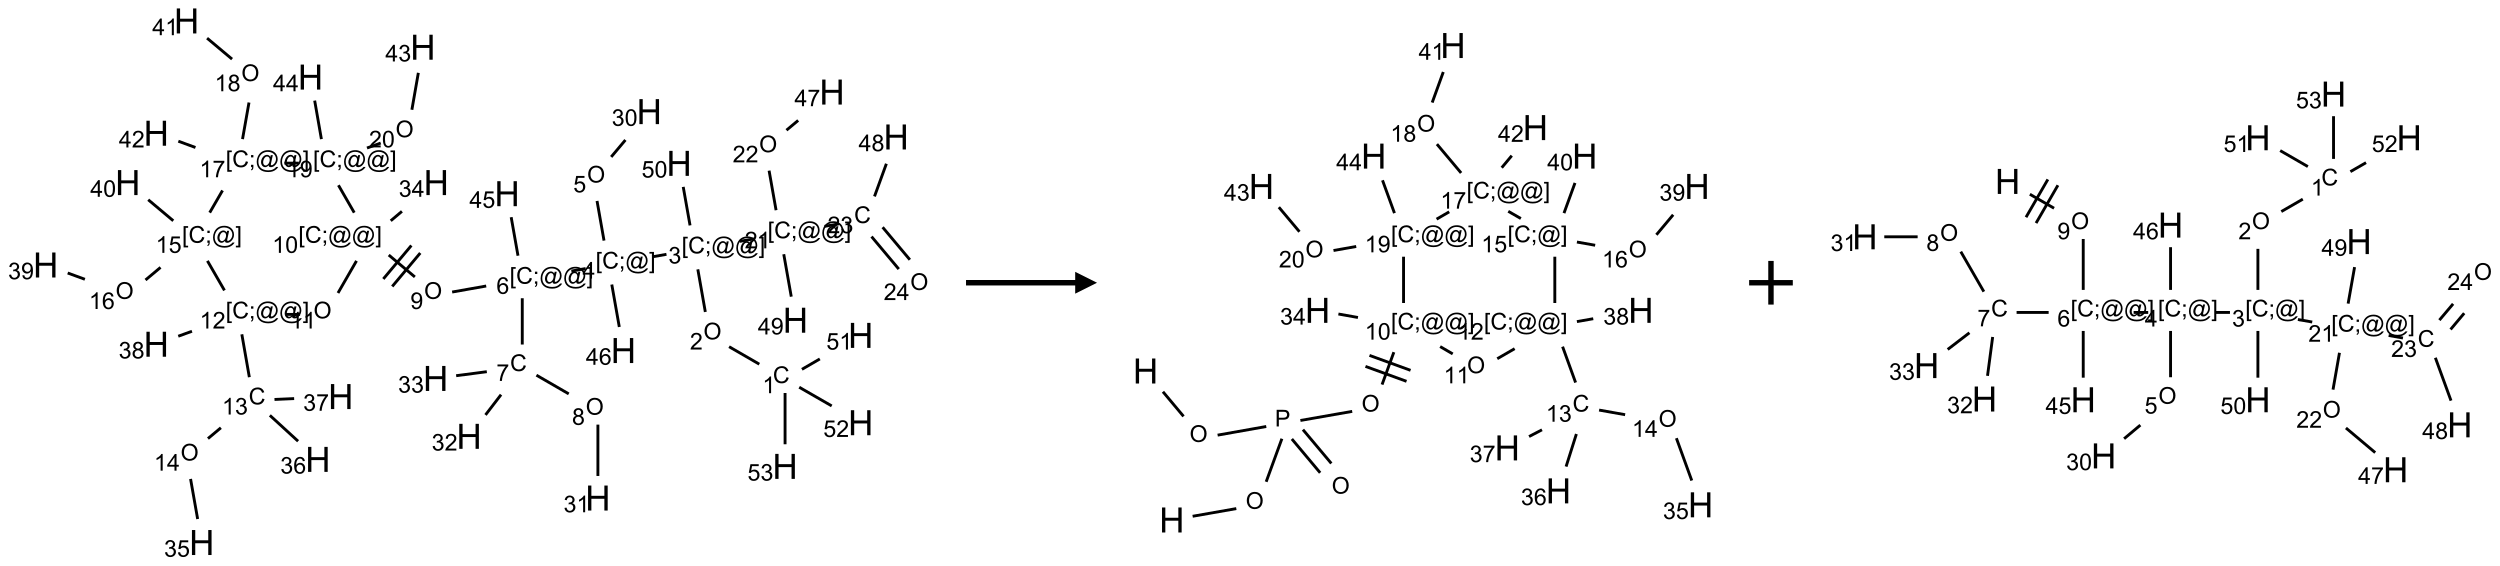 <?xml version="1.0" encoding="UTF-8"?>
<svg xmlns="http://www.w3.org/2000/svg" xmlns:xlink="http://www.w3.org/1999/xlink" width="1145" height="259" viewBox="0 0 1145 259">
<defs>
<g>
<g id="glyph-0-0">
<path d="M 1.332 0 L 1.332 -6.668 L 6.668 -6.668 L 6.668 0 Z M 1.5 -0.168 L 6.5 -0.168 L 6.5 -6.5 L 1.5 -6.5 Z M 1.5 -0.168 "/>
</g>
<g id="glyph-0-1">
<path d="M 6.27 -2.676 L 7.281 -2.422 C 7.07 -1.594 6.688 -0.961 6.137 -0.523 C 5.586 -0.086 4.914 0.129 4.121 0.129 C 3.297 0.129 2.629 -0.039 2.113 -0.371 C 1.598 -0.707 1.203 -1.191 0.934 -1.828 C 0.664 -2.465 0.531 -3.145 0.531 -3.875 C 0.531 -4.672 0.684 -5.363 0.988 -5.957 C 1.293 -6.547 1.723 -6.996 2.285 -7.305 C 2.844 -7.613 3.461 -7.766 4.137 -7.766 C 4.898 -7.766 5.543 -7.57 6.062 -7.184 C 6.582 -6.793 6.945 -6.246 7.152 -5.543 L 6.156 -5.309 C 5.98 -5.863 5.723 -6.266 5.387 -6.52 C 5.051 -6.773 4.625 -6.902 4.113 -6.902 C 3.527 -6.902 3.039 -6.762 2.645 -6.48 C 2.25 -6.199 1.973 -5.82 1.812 -5.348 C 1.652 -4.871 1.574 -4.383 1.574 -3.879 C 1.574 -3.23 1.668 -2.664 1.855 -2.18 C 2.047 -1.695 2.34 -1.332 2.738 -1.094 C 3.137 -0.855 3.57 -0.734 4.035 -0.734 C 4.602 -0.734 5.082 -0.898 5.473 -1.223 C 5.867 -1.551 6.133 -2.035 6.27 -2.676 Z M 6.27 -2.676 "/>
</g>
<g id="glyph-0-2">
<path d="M 3.973 0 L 3.035 0 L 3.035 -5.973 C 2.809 -5.758 2.516 -5.543 2.148 -5.328 C 1.781 -5.113 1.453 -4.953 1.16 -4.844 L 1.16 -5.75 C 1.684 -5.996 2.145 -6.297 2.535 -6.645 C 2.93 -6.996 3.207 -7.336 3.371 -7.668 L 3.973 -7.668 Z M 3.973 0 "/>
</g>
<g id="glyph-0-3">
<path d="M 0.516 -3.719 C 0.516 -4.984 0.855 -5.977 1.535 -6.695 C 2.215 -7.414 3.094 -7.77 4.172 -7.77 C 4.875 -7.77 5.512 -7.602 6.078 -7.266 C 6.645 -6.93 7.074 -6.461 7.371 -5.855 C 7.668 -5.254 7.816 -4.57 7.816 -3.809 C 7.816 -3.035 7.66 -2.34 7.348 -1.73 C 7.035 -1.117 6.594 -0.656 6.02 -0.34 C 5.449 -0.027 4.828 0.129 4.168 0.129 C 3.449 0.129 2.805 -0.043 2.238 -0.391 C 1.672 -0.738 1.246 -1.211 0.953 -1.812 C 0.66 -2.414 0.516 -3.047 0.516 -3.719 Z M 1.559 -3.703 C 1.559 -2.781 1.805 -2.059 2.301 -1.527 C 2.793 -1 3.414 -0.734 4.16 -0.734 C 4.922 -0.734 5.547 -1 6.039 -1.535 C 6.531 -2.07 6.777 -2.828 6.777 -3.812 C 6.777 -4.434 6.672 -4.977 6.461 -5.441 C 6.25 -5.902 5.945 -6.262 5.539 -6.52 C 5.133 -6.773 4.68 -6.902 4.176 -6.902 C 3.461 -6.902 2.848 -6.656 2.332 -6.164 C 1.816 -5.672 1.559 -4.852 1.559 -3.703 Z M 1.559 -3.703 "/>
</g>
<g id="glyph-0-4">
<path d="M 5.371 -0.902 L 5.371 0 L 0.324 0 C 0.316 -0.227 0.352 -0.441 0.434 -0.652 C 0.562 -0.996 0.766 -1.332 1.051 -1.668 C 1.332 -2 1.742 -2.387 2.277 -2.824 C 3.105 -3.504 3.668 -4.043 3.957 -4.441 C 4.25 -4.84 4.395 -5.215 4.395 -5.566 C 4.395 -5.938 4.262 -6.254 3.996 -6.508 C 3.73 -6.762 3.387 -6.891 2.957 -6.891 C 2.508 -6.891 2.145 -6.754 1.875 -6.484 C 1.605 -6.215 1.469 -5.84 1.465 -5.359 L 0.5 -5.457 C 0.566 -6.176 0.812 -6.727 1.246 -7.102 C 1.676 -7.477 2.254 -7.668 2.98 -7.668 C 3.711 -7.668 4.293 -7.465 4.719 -7.059 C 5.145 -6.652 5.359 -6.148 5.359 -5.547 C 5.359 -5.242 5.297 -4.941 5.172 -4.645 C 5.047 -4.352 4.84 -4.039 4.551 -3.715 C 4.262 -3.387 3.777 -2.938 3.105 -2.371 C 2.543 -1.898 2.18 -1.578 2.02 -1.41 C 1.859 -1.242 1.73 -1.07 1.625 -0.902 Z M 5.371 -0.902 "/>
</g>
<g id="glyph-0-5">
<path d="M 0.723 2.121 L 0.723 -7.637 L 2.793 -7.637 L 2.793 -6.859 L 1.66 -6.859 L 1.66 1.344 L 2.793 1.344 L 2.793 2.121 Z M 0.723 2.121 "/>
</g>
<g id="glyph-0-6">
<path d="M 0.949 -4.465 L 0.949 -5.531 L 2.016 -5.531 L 2.016 -4.465 Z M 0.949 0 L 0.949 -1.066 L 2.016 -1.066 L 2.016 0 C 2.016 0.391 1.945 0.711 1.809 0.949 C 1.668 1.191 1.449 1.379 1.145 1.512 L 0.887 1.109 C 1.082 1.023 1.23 0.895 1.324 0.727 C 1.418 0.559 1.469 0.316 1.48 0 Z M 0.949 0 "/>
</g>
<g id="glyph-0-7">
<path d="M 6.047 -0.848 C 5.82 -0.59 5.57 -0.379 5.289 -0.223 C 5.008 -0.062 4.73 0.016 4.449 0.016 C 4.141 0.016 3.84 -0.074 3.547 -0.254 C 3.254 -0.434 3.02 -0.715 2.836 -1.09 C 2.652 -1.465 2.562 -1.875 2.562 -2.324 C 2.562 -2.875 2.703 -3.43 2.988 -3.98 C 3.27 -4.535 3.621 -4.953 4.043 -5.23 C 4.461 -5.508 4.871 -5.645 5.266 -5.645 C 5.566 -5.645 5.855 -5.566 6.129 -5.41 C 6.402 -5.25 6.641 -5.012 6.84 -4.688 L 7.016 -5.496 L 7.949 -5.496 L 7.199 -2 C 7.094 -1.516 7.043 -1.246 7.043 -1.191 C 7.043 -1.098 7.078 -1.02 7.148 -0.949 C 7.219 -0.883 7.305 -0.848 7.406 -0.848 C 7.59 -0.848 7.832 -0.953 8.129 -1.168 C 8.527 -1.445 8.84 -1.816 9.07 -2.285 C 9.301 -2.75 9.418 -3.234 9.418 -3.73 C 9.418 -4.309 9.27 -4.852 8.973 -5.355 C 8.676 -5.859 8.23 -6.262 7.645 -6.562 C 7.055 -6.863 6.406 -7.016 5.691 -7.016 C 4.879 -7.016 4.137 -6.824 3.465 -6.445 C 2.793 -6.066 2.273 -5.52 1.902 -4.809 C 1.535 -4.098 1.348 -3.34 1.348 -2.527 C 1.348 -1.676 1.535 -0.941 1.902 -0.328 C 2.273 0.285 2.809 0.742 3.508 1.035 C 4.207 1.328 4.984 1.473 5.832 1.473 C 6.742 1.473 7.504 1.32 8.121 1.016 C 8.734 0.711 9.195 0.34 9.5 -0.098 L 10.441 -0.098 C 10.266 0.266 9.961 0.637 9.531 1.016 C 9.102 1.395 8.59 1.695 7.996 1.914 C 7.402 2.133 6.688 2.246 5.848 2.246 C 5.078 2.246 4.367 2.145 3.715 1.949 C 3.066 1.75 2.512 1.453 2.051 1.055 C 1.594 0.656 1.25 0.199 1.016 -0.316 C 0.723 -0.973 0.578 -1.684 0.578 -2.441 C 0.578 -3.289 0.75 -4.098 1.098 -4.863 C 1.523 -5.805 2.125 -6.527 2.902 -7.027 C 3.684 -7.527 4.629 -7.777 5.738 -7.777 C 6.602 -7.777 7.375 -7.602 8.059 -7.246 C 8.746 -6.895 9.285 -6.371 9.684 -5.672 C 10.02 -5.07 10.188 -4.418 10.188 -3.715 C 10.188 -2.707 9.832 -1.812 9.125 -1.031 C 8.492 -0.328 7.801 0.02 7.051 0.02 C 6.812 0.02 6.617 -0.016 6.473 -0.09 C 6.324 -0.16 6.215 -0.266 6.145 -0.402 C 6.102 -0.488 6.066 -0.637 6.047 -0.848 Z M 3.527 -2.262 C 3.527 -1.785 3.641 -1.414 3.863 -1.152 C 4.09 -0.887 4.348 -0.754 4.641 -0.754 C 4.836 -0.754 5.039 -0.812 5.254 -0.93 C 5.469 -1.047 5.676 -1.219 5.871 -1.449 C 6.066 -1.676 6.23 -1.969 6.355 -2.32 C 6.48 -2.672 6.543 -3.027 6.543 -3.379 C 6.543 -3.852 6.426 -4.219 6.191 -4.48 C 5.957 -4.738 5.672 -4.871 5.332 -4.871 C 5.109 -4.871 4.902 -4.812 4.707 -4.699 C 4.512 -4.586 4.32 -4.406 4.137 -4.156 C 3.953 -3.906 3.805 -3.602 3.691 -3.246 C 3.582 -2.887 3.527 -2.559 3.527 -2.262 Z M 3.527 -2.262 "/>
</g>
<g id="glyph-0-8">
<path d="M 2.27 2.121 L 0.203 2.121 L 0.203 1.344 L 1.332 1.344 L 1.332 -6.859 L 0.203 -6.859 L 0.203 -7.637 L 2.27 -7.637 Z M 2.27 2.121 "/>
</g>
<g id="glyph-0-9">
<path d="M 0.449 -2.016 L 1.387 -2.141 C 1.492 -1.609 1.676 -1.227 1.934 -0.992 C 2.191 -0.758 2.508 -0.641 2.879 -0.641 C 3.32 -0.641 3.695 -0.793 3.996 -1.098 C 4.301 -1.402 4.453 -1.781 4.453 -2.234 C 4.453 -2.664 4.312 -3.02 4.031 -3.301 C 3.75 -3.578 3.391 -3.719 2.957 -3.719 C 2.781 -3.719 2.562 -3.684 2.297 -3.613 L 2.402 -4.438 C 2.465 -4.43 2.516 -4.426 2.551 -4.426 C 2.949 -4.426 3.312 -4.531 3.629 -4.738 C 3.949 -4.949 4.109 -5.27 4.109 -5.703 C 4.109 -6.047 3.992 -6.332 3.762 -6.559 C 3.527 -6.785 3.227 -6.895 2.859 -6.895 C 2.496 -6.895 2.191 -6.781 1.949 -6.551 C 1.707 -6.324 1.547 -5.98 1.48 -5.52 L 0.543 -5.688 C 0.656 -6.316 0.918 -6.805 1.324 -7.148 C 1.73 -7.492 2.234 -7.668 2.84 -7.668 C 3.254 -7.668 3.641 -7.578 3.988 -7.398 C 4.34 -7.219 4.609 -6.977 4.793 -6.668 C 4.98 -6.359 5.074 -6.031 5.074 -5.684 C 5.074 -5.352 4.984 -5.051 4.809 -4.781 C 4.629 -4.512 4.367 -4.297 4.02 -4.137 C 4.473 -4.031 4.824 -3.816 5.074 -3.488 C 5.324 -3.16 5.449 -2.75 5.449 -2.254 C 5.449 -1.59 5.203 -1.023 4.719 -0.559 C 4.234 -0.098 3.617 0.137 2.875 0.137 C 2.203 0.137 1.648 -0.062 1.207 -0.465 C 0.762 -0.863 0.512 -1.379 0.449 -2.016 Z M 0.449 -2.016 "/>
</g>
<g id="glyph-0-10">
<path d="M 3.449 0 L 3.449 -1.828 L 0.137 -1.828 L 0.137 -2.688 L 3.621 -7.637 L 4.387 -7.637 L 4.387 -2.688 L 5.418 -2.688 L 5.418 -1.828 L 4.387 -1.828 L 4.387 0 Z M 3.449 -2.688 L 3.449 -6.129 L 1.059 -2.688 Z M 3.449 -2.688 "/>
</g>
<g id="glyph-0-11">
<path d="M 0.441 -2 L 1.426 -2.082 C 1.5 -1.605 1.668 -1.242 1.934 -1.004 C 2.199 -0.762 2.52 -0.641 2.895 -0.641 C 3.348 -0.641 3.73 -0.812 4.043 -1.152 C 4.355 -1.492 4.512 -1.941 4.512 -2.504 C 4.512 -3.039 4.359 -3.461 4.059 -3.77 C 3.758 -4.078 3.367 -4.234 2.879 -4.234 C 2.578 -4.234 2.305 -4.164 2.062 -4.027 C 1.82 -3.891 1.629 -3.715 1.488 -3.496 L 0.609 -3.609 L 1.348 -7.531 L 5.145 -7.531 L 5.145 -6.637 L 2.098 -6.637 L 1.688 -4.582 C 2.145 -4.902 2.625 -5.062 3.129 -5.062 C 3.797 -5.062 4.359 -4.832 4.816 -4.371 C 5.277 -3.91 5.504 -3.312 5.504 -2.59 C 5.504 -1.898 5.305 -1.301 4.902 -0.797 C 4.41 -0.18 3.742 0.129 2.895 0.129 C 2.199 0.129 1.633 -0.062 1.195 -0.453 C 0.758 -0.844 0.504 -1.359 0.441 -2 Z M 0.441 -2 "/>
</g>
<g id="glyph-0-12">
<path d="M 0.441 -3.766 C 0.441 -4.668 0.535 -5.395 0.723 -5.945 C 0.906 -6.496 1.184 -6.922 1.551 -7.219 C 1.918 -7.516 2.375 -7.668 2.934 -7.668 C 3.344 -7.668 3.703 -7.586 4.012 -7.418 C 4.32 -7.254 4.574 -7.016 4.777 -6.707 C 4.977 -6.395 5.137 -6.016 5.25 -5.57 C 5.363 -5.125 5.422 -4.523 5.422 -3.766 C 5.422 -2.871 5.328 -2.148 5.145 -1.598 C 4.961 -1.047 4.688 -0.621 4.32 -0.32 C 3.953 -0.02 3.492 0.129 2.934 0.129 C 2.195 0.129 1.617 -0.133 1.199 -0.66 C 0.695 -1.297 0.441 -2.332 0.441 -3.766 Z M 1.406 -3.766 C 1.406 -2.512 1.555 -1.68 1.848 -1.262 C 2.141 -0.848 2.5 -0.641 2.934 -0.641 C 3.363 -0.641 3.727 -0.848 4.02 -1.266 C 4.312 -1.684 4.457 -2.516 4.457 -3.766 C 4.457 -5.023 4.312 -5.859 4.02 -6.27 C 3.727 -6.684 3.359 -6.891 2.922 -6.891 C 2.492 -6.891 2.148 -6.707 1.891 -6.344 C 1.566 -5.879 1.406 -5.02 1.406 -3.766 Z M 1.406 -3.766 "/>
</g>
<g id="glyph-0-13">
<path d="M 5.309 -5.766 L 4.375 -5.691 C 4.293 -6.059 4.172 -6.328 4.02 -6.496 C 3.766 -6.762 3.453 -6.895 3.082 -6.895 C 2.785 -6.895 2.523 -6.812 2.297 -6.645 C 2 -6.43 1.77 -6.117 1.598 -5.703 C 1.43 -5.289 1.34 -4.703 1.332 -3.938 C 1.559 -4.281 1.836 -4.535 2.16 -4.703 C 2.488 -4.871 2.828 -4.953 3.188 -4.953 C 3.812 -4.953 4.344 -4.723 4.785 -4.262 C 5.223 -3.801 5.441 -3.207 5.441 -2.48 C 5.441 -2 5.34 -1.555 5.133 -1.145 C 4.926 -0.73 4.641 -0.418 4.281 -0.199 C 3.922 0.02 3.512 0.129 3.051 0.129 C 2.27 0.129 1.633 -0.156 1.141 -0.73 C 0.648 -1.305 0.402 -2.254 0.402 -3.574 C 0.402 -5.051 0.672 -6.121 1.219 -6.793 C 1.695 -7.375 2.336 -7.668 3.141 -7.668 C 3.742 -7.668 4.234 -7.5 4.617 -7.16 C 5 -6.824 5.23 -6.359 5.309 -5.766 Z M 1.48 -2.473 C 1.48 -2.152 1.547 -1.844 1.684 -1.547 C 1.82 -1.25 2.016 -1.027 2.262 -0.871 C 2.508 -0.719 2.766 -0.641 3.035 -0.641 C 3.434 -0.641 3.773 -0.801 4.059 -1.121 C 4.344 -1.441 4.484 -1.875 4.484 -2.422 C 4.484 -2.949 4.344 -3.367 4.062 -3.668 C 3.781 -3.973 3.426 -4.125 3 -4.125 C 2.578 -4.125 2.219 -3.973 1.922 -3.668 C 1.625 -3.363 1.48 -2.969 1.48 -2.473 Z M 1.48 -2.473 "/>
</g>
<g id="glyph-0-14">
<path d="M 0.504 -6.637 L 0.504 -7.535 L 5.449 -7.535 L 5.449 -6.809 C 4.961 -6.289 4.48 -5.602 4.004 -4.746 C 3.527 -3.887 3.156 -3.004 2.895 -2.098 C 2.707 -1.461 2.59 -0.762 2.535 0 L 1.574 0 C 1.582 -0.602 1.703 -1.328 1.926 -2.176 C 2.152 -3.027 2.477 -3.848 2.898 -4.637 C 3.32 -5.426 3.77 -6.094 4.246 -6.637 Z M 0.504 -6.637 "/>
</g>
<g id="glyph-0-15">
<path d="M 1.887 -4.141 C 1.496 -4.281 1.207 -4.484 1.02 -4.75 C 0.832 -5.016 0.738 -5.328 0.738 -5.699 C 0.738 -6.254 0.938 -6.719 1.34 -7.098 C 1.738 -7.477 2.27 -7.668 2.934 -7.668 C 3.598 -7.668 4.137 -7.473 4.543 -7.086 C 4.949 -6.699 5.152 -6.227 5.152 -5.672 C 5.152 -5.316 5.059 -5.008 4.871 -4.746 C 4.688 -4.484 4.406 -4.281 4.027 -4.141 C 4.496 -3.988 4.852 -3.742 5.098 -3.402 C 5.34 -3.062 5.465 -2.656 5.465 -2.184 C 5.465 -1.531 5.234 -0.98 4.77 -0.535 C 4.309 -0.09 3.703 0.129 2.949 0.129 C 2.195 0.129 1.586 -0.094 1.125 -0.539 C 0.664 -0.984 0.434 -1.543 0.434 -2.207 C 0.434 -2.703 0.559 -3.121 0.809 -3.457 C 1.062 -3.793 1.422 -4.02 1.887 -4.141 Z M 1.699 -5.73 C 1.699 -5.367 1.812 -5.074 2.047 -4.844 C 2.281 -4.613 2.582 -4.5 2.953 -4.5 C 3.312 -4.5 3.609 -4.613 3.84 -4.84 C 4.07 -5.066 4.188 -5.348 4.188 -5.676 C 4.188 -6.02 4.07 -6.309 3.832 -6.543 C 3.594 -6.777 3.297 -6.895 2.941 -6.895 C 2.586 -6.895 2.289 -6.781 2.051 -6.551 C 1.816 -6.324 1.699 -6.047 1.699 -5.73 Z M 1.395 -2.203 C 1.395 -1.938 1.461 -1.676 1.586 -1.426 C 1.711 -1.176 1.902 -0.984 2.152 -0.848 C 2.402 -0.711 2.672 -0.641 2.957 -0.641 C 3.406 -0.641 3.777 -0.785 4.066 -1.074 C 4.359 -1.363 4.504 -1.727 4.504 -2.172 C 4.504 -2.625 4.355 -2.996 4.055 -3.293 C 3.754 -3.586 3.379 -3.734 2.926 -3.734 C 2.484 -3.734 2.121 -3.59 1.832 -3.297 C 1.543 -3.004 1.395 -2.641 1.395 -2.203 Z M 1.395 -2.203 "/>
</g>
<g id="glyph-0-16">
<path d="M 0.582 -1.766 L 1.484 -1.848 C 1.562 -1.426 1.707 -1.117 1.922 -0.926 C 2.137 -0.734 2.414 -0.641 2.75 -0.641 C 3.039 -0.641 3.289 -0.707 3.508 -0.84 C 3.727 -0.973 3.902 -1.148 4.043 -1.367 C 4.18 -1.586 4.297 -1.887 4.391 -2.262 C 4.484 -2.637 4.531 -3.016 4.531 -3.406 C 4.531 -3.449 4.531 -3.512 4.527 -3.594 C 4.34 -3.297 4.082 -3.055 3.758 -2.867 C 3.434 -2.68 3.082 -2.59 2.703 -2.59 C 2.07 -2.59 1.535 -2.816 1.098 -3.277 C 0.66 -3.734 0.441 -4.34 0.441 -5.09 C 0.441 -5.863 0.672 -6.484 1.129 -6.957 C 1.586 -7.43 2.156 -7.668 2.844 -7.668 C 3.34 -7.668 3.793 -7.531 4.207 -7.266 C 4.617 -7 4.93 -6.617 5.145 -6.121 C 5.355 -5.629 5.465 -4.91 5.465 -3.973 C 5.465 -2.996 5.359 -2.223 5.145 -1.645 C 4.934 -1.066 4.617 -0.625 4.199 -0.324 C 3.781 -0.02 3.293 0.129 2.73 0.129 C 2.133 0.129 1.645 -0.035 1.266 -0.367 C 0.887 -0.699 0.66 -1.164 0.582 -1.766 Z M 4.422 -5.137 C 4.422 -5.676 4.277 -6.102 3.992 -6.418 C 3.707 -6.734 3.359 -6.891 2.957 -6.891 C 2.543 -6.891 2.18 -6.719 1.871 -6.379 C 1.562 -6.039 1.406 -5.598 1.406 -5.059 C 1.406 -4.57 1.555 -4.176 1.848 -3.871 C 2.141 -3.566 2.5 -3.418 2.934 -3.418 C 3.367 -3.418 3.723 -3.57 4.004 -3.871 C 4.281 -4.176 4.422 -4.598 4.422 -5.137 Z M 4.422 -5.137 "/>
</g>
<g id="glyph-0-17">
<path d="M 0.824 0 L 0.824 -7.637 L 3.703 -7.637 C 4.211 -7.637 4.598 -7.609 4.863 -7.562 C 5.238 -7.5 5.555 -7.383 5.809 -7.207 C 6.062 -7.031 6.266 -6.785 6.418 -6.469 C 6.574 -6.152 6.652 -5.805 6.652 -5.426 C 6.652 -4.777 6.445 -4.227 6.031 -3.777 C 5.617 -3.328 4.871 -3.105 3.793 -3.105 L 1.832 -3.105 L 1.832 0 Z M 1.832 -4.004 L 3.809 -4.004 C 4.461 -4.004 4.922 -4.125 5.199 -4.371 C 5.473 -4.613 5.609 -4.953 5.609 -5.395 C 5.609 -5.715 5.527 -5.988 5.367 -6.215 C 5.207 -6.441 4.992 -6.594 4.73 -6.668 C 4.559 -6.711 4.246 -6.734 3.785 -6.734 L 1.832 -6.734 Z M 1.832 -4.004 "/>
</g>
<g id="glyph-1-0">
<path d="M 2 0 L 2 -10 L 10 -10 L 10 0 Z M 2.25 -0.25 L 9.75 -0.25 L 9.75 -9.75 L 2.25 -9.75 Z M 2.25 -0.25 "/>
</g>
<g id="glyph-1-1">
<path d="M 1.281 0 L 1.281 -11.453 L 2.797 -11.453 L 2.797 -6.75 L 8.75 -6.75 L 8.75 -11.453 L 10.266 -11.453 L 10.266 0 L 8.75 0 L 8.75 -5.398 L 2.797 -5.398 L 2.797 0 Z M 1.281 0 "/>
</g>
</g>
</defs>
<path fill="none" stroke-width="0.033" stroke-linecap="butt" stroke-linejoin="miter" stroke="rgb(0%, 0%, 0%)" stroke-opacity="1" stroke-miterlimit="10" d="M 8.171 3.93 L 7.825 3.73 " transform="matrix(40, 0, 0, 40, 20.92, 9.594)"/>
<path fill="none" stroke-width="0.033" stroke-linecap="butt" stroke-linejoin="miter" stroke="rgb(0%, 0%, 0%)" stroke-opacity="1" stroke-miterlimit="10" d="M 7.553 3.332 L 7.467 2.844 " transform="matrix(40, 0, 0, 40, 20.92, 9.594)"/>
<path fill="none" stroke-width="0.033" stroke-linecap="butt" stroke-linejoin="miter" stroke="rgb(0%, 0%, 0%)" stroke-opacity="1" stroke-miterlimit="10" d="M 7.108 2.672 L 6.944 2.701 " transform="matrix(40, 0, 0, 40, 20.92, 9.594)"/>
<path fill="none" stroke-width="0.033" stroke-linecap="butt" stroke-linejoin="miter" stroke="rgb(0%, 0%, 0%)" stroke-opacity="1" stroke-miterlimit="10" d="M 6.393 2.515 L 6.313 2.061 " transform="matrix(40, 0, 0, 40, 20.92, 9.594)"/>
<path fill="none" stroke-width="0.033" stroke-linecap="butt" stroke-linejoin="miter" stroke="rgb(0%, 0%, 0%)" stroke-opacity="1" stroke-miterlimit="10" d="M 6.475 1.557 L 6.638 1.363 " transform="matrix(40, 0, 0, 40, 20.92, 9.594)"/>
<path fill="none" stroke-width="0.033" stroke-linecap="butt" stroke-linejoin="miter" stroke="rgb(0%, 0%, 0%)" stroke-opacity="1" stroke-miterlimit="10" d="M 6.183 2.835 L 6.019 2.864 " transform="matrix(40, 0, 0, 40, 20.92, 9.594)"/>
<path fill="none" stroke-width="0.033" stroke-linecap="butt" stroke-linejoin="miter" stroke="rgb(0%, 0%, 0%)" stroke-opacity="1" stroke-miterlimit="10" d="M 5.457 3.175 L 5.457 3.705 " transform="matrix(40, 0, 0, 40, 20.92, 9.594)"/>
<path fill="none" stroke-width="0.033" stroke-linecap="butt" stroke-linejoin="miter" stroke="rgb(0%, 0%, 0%)" stroke-opacity="1" stroke-miterlimit="10" d="M 5.619 4.056 L 5.989 4.27 " transform="matrix(40, 0, 0, 40, 20.92, 9.594)"/>
<path fill="none" stroke-width="0.033" stroke-linecap="butt" stroke-linejoin="miter" stroke="rgb(0%, 0%, 0%)" stroke-opacity="1" stroke-miterlimit="10" d="M 6.323 4.622 L 6.323 5.21 " transform="matrix(40, 0, 0, 40, 20.92, 9.594)"/>
<path fill="none" stroke-width="0.033" stroke-linecap="butt" stroke-linejoin="miter" stroke="rgb(0%, 0%, 0%)" stroke-opacity="1" stroke-miterlimit="10" d="M 5.214 4.279 L 5.036 4.511 " transform="matrix(40, 0, 0, 40, 20.92, 9.594)"/>
<path fill="none" stroke-width="0.033" stroke-linecap="butt" stroke-linejoin="miter" stroke="rgb(0%, 0%, 0%)" stroke-opacity="1" stroke-miterlimit="10" d="M 5.051 4.016 L 4.7 4.062 " transform="matrix(40, 0, 0, 40, 20.92, 9.594)"/>
<path fill="none" stroke-width="0.033" stroke-linecap="butt" stroke-linejoin="miter" stroke="rgb(0%, 0%, 0%)" stroke-opacity="1" stroke-miterlimit="10" d="M 5.044 3.035 L 4.654 3.104 " transform="matrix(40, 0, 0, 40, 20.92, 9.594)"/>
<path fill="none" stroke-width="0.033" stroke-linecap="butt" stroke-linejoin="miter" stroke="rgb(0%, 0%, 0%)" stroke-opacity="1" stroke-miterlimit="10" d="M 4.227 2.931 L 3.928 2.68 " transform="matrix(40, 0, 0, 40, 20.92, 9.594)"/>
<path fill="none" stroke-width="0.033" stroke-linecap="butt" stroke-linejoin="miter" stroke="rgb(0%, 0%, 0%)" stroke-opacity="1" stroke-miterlimit="10" d="M 4.187 2.571 L 3.866 2.954 " transform="matrix(40, 0, 0, 40, 20.92, 9.594)"/>
<path fill="none" stroke-width="0.033" stroke-linecap="butt" stroke-linejoin="miter" stroke="rgb(0%, 0%, 0%)" stroke-opacity="1" stroke-miterlimit="10" d="M 4.289 2.657 L 3.968 3.04 " transform="matrix(40, 0, 0, 40, 20.92, 9.594)"/>
<path fill="none" stroke-width="0.033" stroke-linecap="butt" stroke-linejoin="miter" stroke="rgb(0%, 0%, 0%)" stroke-opacity="1" stroke-miterlimit="10" d="M 3.951 2.288 L 4.079 2.18 " transform="matrix(40, 0, 0, 40, 20.92, 9.594)"/>
<path fill="none" stroke-width="0.033" stroke-linecap="butt" stroke-linejoin="miter" stroke="rgb(0%, 0%, 0%)" stroke-opacity="1" stroke-miterlimit="10" d="M 3.559 2.747 L 3.347 3.115 " transform="matrix(40, 0, 0, 40, 20.92, 9.594)"/>
<path fill="none" stroke-width="0.033" stroke-linecap="butt" stroke-linejoin="miter" stroke="rgb(0%, 0%, 0%)" stroke-opacity="1" stroke-miterlimit="10" d="M 2.913 3.36 L 2.747 3.36 " transform="matrix(40, 0, 0, 40, 20.92, 9.594)"/>
<path fill="none" stroke-width="0.033" stroke-linecap="butt" stroke-linejoin="miter" stroke="rgb(0%, 0%, 0%)" stroke-opacity="1" stroke-miterlimit="10" d="M 2.246 3.588 L 2.332 4.079 " transform="matrix(40, 0, 0, 40, 20.92, 9.594)"/>
<path fill="none" stroke-width="0.033" stroke-linecap="butt" stroke-linejoin="miter" stroke="rgb(0%, 0%, 0%)" stroke-opacity="1" stroke-miterlimit="10" d="M 2.006 4.658 L 1.858 4.782 " transform="matrix(40, 0, 0, 40, 20.92, 9.594)"/>
<path fill="none" stroke-width="0.033" stroke-linecap="butt" stroke-linejoin="miter" stroke="rgb(0%, 0%, 0%)" stroke-opacity="1" stroke-miterlimit="10" d="M 1.659 5.244 L 1.74 5.703 " transform="matrix(40, 0, 0, 40, 20.92, 9.594)"/>
<path fill="none" stroke-width="0.033" stroke-linecap="butt" stroke-linejoin="miter" stroke="rgb(0%, 0%, 0%)" stroke-opacity="1" stroke-miterlimit="10" d="M 2.567 4.516 L 2.89 4.812 " transform="matrix(40, 0, 0, 40, 20.92, 9.594)"/>
<path fill="none" stroke-width="0.033" stroke-linecap="butt" stroke-linejoin="miter" stroke="rgb(0%, 0%, 0%)" stroke-opacity="1" stroke-miterlimit="10" d="M 2.62 4.334 L 2.845 4.324 " transform="matrix(40, 0, 0, 40, 20.92, 9.594)"/>
<path fill="none" stroke-width="0.033" stroke-linecap="butt" stroke-linejoin="miter" stroke="rgb(0%, 0%, 0%)" stroke-opacity="1" stroke-miterlimit="10" d="M 1.675 3.553 L 1.518 3.61 " transform="matrix(40, 0, 0, 40, 20.92, 9.594)"/>
<path fill="none" stroke-width="0.033" stroke-linecap="butt" stroke-linejoin="miter" stroke="rgb(0%, 0%, 0%)" stroke-opacity="1" stroke-miterlimit="10" d="M 2.047 3.085 L 1.852 2.747 " transform="matrix(40, 0, 0, 40, 20.92, 9.594)"/>
<path fill="none" stroke-width="0.033" stroke-linecap="butt" stroke-linejoin="miter" stroke="rgb(0%, 0%, 0%)" stroke-opacity="1" stroke-miterlimit="10" d="M 1.315 2.822 L 1.143 2.966 " transform="matrix(40, 0, 0, 40, 20.92, 9.594)"/>
<path fill="none" stroke-width="0.033" stroke-linecap="butt" stroke-linejoin="miter" stroke="rgb(0%, 0%, 0%)" stroke-opacity="1" stroke-miterlimit="10" d="M 0.449 2.958 L 0.252 2.886 " transform="matrix(40, 0, 0, 40, 20.92, 9.594)"/>
<path fill="none" stroke-width="0.033" stroke-linecap="butt" stroke-linejoin="miter" stroke="rgb(0%, 0%, 0%)" stroke-opacity="1" stroke-miterlimit="10" d="M 1.461 2.288 L 1.174 2.047 " transform="matrix(40, 0, 0, 40, 20.92, 9.594)"/>
<path fill="none" stroke-width="0.033" stroke-linecap="butt" stroke-linejoin="miter" stroke="rgb(0%, 0%, 0%)" stroke-opacity="1" stroke-miterlimit="10" d="M 1.878 2.195 L 2.025 1.941 " transform="matrix(40, 0, 0, 40, 20.92, 9.594)"/>
<path fill="none" stroke-width="0.033" stroke-linecap="butt" stroke-linejoin="miter" stroke="rgb(0%, 0%, 0%)" stroke-opacity="1" stroke-miterlimit="10" d="M 2.254 1.353 L 2.328 0.934 " transform="matrix(40, 0, 0, 40, 20.92, 9.594)"/>
<path fill="none" stroke-width="0.033" stroke-linecap="butt" stroke-linejoin="miter" stroke="rgb(0%, 0%, 0%)" stroke-opacity="1" stroke-miterlimit="10" d="M 2.134 0.437 L 1.848 0.197 " transform="matrix(40, 0, 0, 40, 20.92, 9.594)"/>
<path fill="none" stroke-width="0.033" stroke-linecap="butt" stroke-linejoin="miter" stroke="rgb(0%, 0%, 0%)" stroke-opacity="1" stroke-miterlimit="10" d="M 1.715 1.449 L 1.519 1.377 " transform="matrix(40, 0, 0, 40, 20.92, 9.594)"/>
<path fill="none" stroke-width="0.033" stroke-linecap="butt" stroke-linejoin="miter" stroke="rgb(0%, 0%, 0%)" stroke-opacity="1" stroke-miterlimit="10" d="M 2.733 1.628 L 2.899 1.628 " transform="matrix(40, 0, 0, 40, 20.92, 9.594)"/>
<path fill="none" stroke-width="0.033" stroke-linecap="butt" stroke-linejoin="miter" stroke="rgb(0%, 0%, 0%)" stroke-opacity="1" stroke-miterlimit="10" d="M 3.352 1.881 L 3.533 2.195 " transform="matrix(40, 0, 0, 40, 20.92, 9.594)"/>
<path fill="none" stroke-width="0.033" stroke-linecap="butt" stroke-linejoin="miter" stroke="rgb(0%, 0%, 0%)" stroke-opacity="1" stroke-miterlimit="10" d="M 3.679 1.455 L 3.836 1.398 " transform="matrix(40, 0, 0, 40, 20.92, 9.594)"/>
<path fill="none" stroke-width="0.033" stroke-linecap="butt" stroke-linejoin="miter" stroke="rgb(0%, 0%, 0%)" stroke-opacity="1" stroke-miterlimit="10" d="M 4.193 1.017 L 4.267 0.594 " transform="matrix(40, 0, 0, 40, 20.92, 9.594)"/>
<path fill="none" stroke-width="0.033" stroke-linecap="butt" stroke-linejoin="miter" stroke="rgb(0%, 0%, 0%)" stroke-opacity="1" stroke-miterlimit="10" d="M 3.157 1.353 L 3.08 0.912 " transform="matrix(40, 0, 0, 40, 20.92, 9.594)"/>
<path fill="none" stroke-width="0.033" stroke-linecap="butt" stroke-linejoin="miter" stroke="rgb(0%, 0%, 0%)" stroke-opacity="1" stroke-miterlimit="10" d="M 5.408 2.688 L 5.33 2.247 " transform="matrix(40, 0, 0, 40, 20.92, 9.594)"/>
<path fill="none" stroke-width="0.033" stroke-linecap="butt" stroke-linejoin="miter" stroke="rgb(0%, 0%, 0%)" stroke-opacity="1" stroke-miterlimit="10" d="M 6.482 3.018 L 6.568 3.504 " transform="matrix(40, 0, 0, 40, 20.92, 9.594)"/>
<path fill="none" stroke-width="0.033" stroke-linecap="butt" stroke-linejoin="miter" stroke="rgb(0%, 0%, 0%)" stroke-opacity="1" stroke-miterlimit="10" d="M 7.946 2.524 L 8.11 2.495 " transform="matrix(40, 0, 0, 40, 20.92, 9.594)"/>
<path fill="none" stroke-width="0.033" stroke-linecap="butt" stroke-linejoin="miter" stroke="rgb(0%, 0%, 0%)" stroke-opacity="1" stroke-miterlimit="10" d="M 8.363 2.167 L 8.283 1.714 " transform="matrix(40, 0, 0, 40, 20.92, 9.594)"/>
<path fill="none" stroke-width="0.033" stroke-linecap="butt" stroke-linejoin="miter" stroke="rgb(0%, 0%, 0%)" stroke-opacity="1" stroke-miterlimit="10" d="M 8.482 1.251 L 8.616 1.139 " transform="matrix(40, 0, 0, 40, 20.92, 9.594)"/>
<path fill="none" stroke-width="0.033" stroke-linecap="butt" stroke-linejoin="miter" stroke="rgb(0%, 0%, 0%)" stroke-opacity="1" stroke-miterlimit="10" d="M 8.918 2.352 L 9.082 2.323 " transform="matrix(40, 0, 0, 40, 20.92, 9.594)"/>
<path fill="none" stroke-width="0.033" stroke-linecap="butt" stroke-linejoin="miter" stroke="rgb(0%, 0%, 0%)" stroke-opacity="1" stroke-miterlimit="10" d="M 9.456 2.469 L 9.768 2.841 " transform="matrix(40, 0, 0, 40, 20.92, 9.594)"/>
<path fill="none" stroke-width="0.033" stroke-linecap="butt" stroke-linejoin="miter" stroke="rgb(0%, 0%, 0%)" stroke-opacity="1" stroke-miterlimit="10" d="M 9.583 2.362 L 9.895 2.734 " transform="matrix(40, 0, 0, 40, 20.92, 9.594)"/>
<path fill="none" stroke-width="0.033" stroke-linecap="butt" stroke-linejoin="miter" stroke="rgb(0%, 0%, 0%)" stroke-opacity="1" stroke-miterlimit="10" d="M 9.49 2.009 L 9.626 1.635 " transform="matrix(40, 0, 0, 40, 20.92, 9.594)"/>
<path fill="none" stroke-width="0.033" stroke-linecap="butt" stroke-linejoin="miter" stroke="rgb(0%, 0%, 0%)" stroke-opacity="1" stroke-miterlimit="10" d="M 8.451 2.671 L 8.537 3.157 " transform="matrix(40, 0, 0, 40, 20.92, 9.594)"/>
<path fill="none" stroke-width="0.033" stroke-linecap="butt" stroke-linejoin="miter" stroke="rgb(0%, 0%, 0%)" stroke-opacity="1" stroke-miterlimit="10" d="M 7.378 2.341 L 7.3 1.9 " transform="matrix(40, 0, 0, 40, 20.92, 9.594)"/>
<path fill="none" stroke-width="0.033" stroke-linecap="butt" stroke-linejoin="miter" stroke="rgb(0%, 0%, 0%)" stroke-opacity="1" stroke-miterlimit="10" d="M 8.659 3.989 L 8.864 3.87 " transform="matrix(40, 0, 0, 40, 20.92, 9.594)"/>
<path fill="none" stroke-width="0.033" stroke-linecap="butt" stroke-linejoin="miter" stroke="rgb(0%, 0%, 0%)" stroke-opacity="1" stroke-miterlimit="10" d="M 8.628 4.194 L 9 4.408 " transform="matrix(40, 0, 0, 40, 20.92, 9.594)"/>
<path fill="none" stroke-width="0.033" stroke-linecap="butt" stroke-linejoin="miter" stroke="rgb(0%, 0%, 0%)" stroke-opacity="1" stroke-miterlimit="10" d="M 8.466 4.26 L 8.466 4.847 " transform="matrix(40, 0, 0, 40, 20.92, 9.594)"/>
<g fill="rgb(0%, 0%, 0%)" fill-opacity="1">
<use xlink:href="#glyph-0-1" x="353.961" y="175.449"/>
</g>
<g fill="rgb(0%, 0%, 0%)" fill-opacity="1">
<use xlink:href="#glyph-0-2" x="349.184" y="180.086"/>
</g>
<g fill="rgb(0%, 0%, 0%)" fill-opacity="1">
<use xlink:href="#glyph-0-3" x="322.16" y="155.453"/>
</g>
<g fill="rgb(0%, 0%, 0%)" fill-opacity="1">
<use xlink:href="#glyph-0-4" x="315.973" y="160.086"/>
</g>
<g fill="rgb(0%, 0%, 0%)" fill-opacity="1">
<use xlink:href="#glyph-0-5" x="312.18" y="116.066"/>
<use xlink:href="#glyph-0-1" x="315.143" y="116.066"/>
<use xlink:href="#glyph-0-6" x="322.846" y="116.066"/>
<use xlink:href="#glyph-0-7" x="325.81" y="116.066"/>
<use xlink:href="#glyph-0-7" x="336.638" y="116.066"/>
<use xlink:href="#glyph-0-8" x="347.466" y="116.066"/>
</g>
<g fill="rgb(0%, 0%, 0%)" fill-opacity="1">
<use xlink:href="#glyph-0-9" x="306.125" y="120.691"/>
</g>
<g fill="rgb(0%, 0%, 0%)" fill-opacity="1">
<use xlink:href="#glyph-0-5" x="272.789" y="123.012"/>
<use xlink:href="#glyph-0-1" x="275.753" y="123.012"/>
<use xlink:href="#glyph-0-6" x="283.456" y="123.012"/>
<use xlink:href="#glyph-0-7" x="286.419" y="123.012"/>
<use xlink:href="#glyph-0-8" x="297.247" y="123.012"/>
</g>
<g fill="rgb(0%, 0%, 0%)" fill-opacity="1">
<use xlink:href="#glyph-0-10" x="266.762" y="127.609"/>
</g>
<g fill="rgb(0%, 0%, 0%)" fill-opacity="1">
<use xlink:href="#glyph-0-3" x="268.875" y="83.613"/>
</g>
<g fill="rgb(0%, 0%, 0%)" fill-opacity="1">
<use xlink:href="#glyph-0-11" x="262.551" y="88.113"/>
</g>
<g fill="rgb(0%, 0%, 0%)" fill-opacity="1">
<use xlink:href="#glyph-1-1" x="291.57" y="56.852"/>
</g>
<g fill="rgb(0%, 0%, 0%)" fill-opacity="1">
<use xlink:href="#glyph-0-9" x="280.16" y="57.645"/>
<use xlink:href="#glyph-0-12" x="286.092" y="57.645"/>
</g>
<g fill="rgb(0%, 0%, 0%)" fill-opacity="1">
<use xlink:href="#glyph-0-5" x="233.395" y="129.957"/>
<use xlink:href="#glyph-0-1" x="236.358" y="129.957"/>
<use xlink:href="#glyph-0-6" x="244.061" y="129.957"/>
<use xlink:href="#glyph-0-7" x="247.025" y="129.957"/>
<use xlink:href="#glyph-0-7" x="257.853" y="129.957"/>
<use xlink:href="#glyph-0-8" x="268.681" y="129.957"/>
</g>
<g fill="rgb(0%, 0%, 0%)" fill-opacity="1">
<use xlink:href="#glyph-0-13" x="227.344" y="134.586"/>
</g>
<g fill="rgb(0%, 0%, 0%)" fill-opacity="1">
<use xlink:href="#glyph-0-1" x="233.59" y="169.949"/>
</g>
<g fill="rgb(0%, 0%, 0%)" fill-opacity="1">
<use xlink:href="#glyph-0-14" x="227.34" y="174.457"/>
</g>
<g fill="rgb(0%, 0%, 0%)" fill-opacity="1">
<use xlink:href="#glyph-0-3" x="268.246" y="189.953"/>
</g>
<g fill="rgb(0%, 0%, 0%)" fill-opacity="1">
<use xlink:href="#glyph-0-15" x="261.965" y="194.586"/>
</g>
<g fill="rgb(0%, 0%, 0%)" fill-opacity="1">
<use xlink:href="#glyph-1-1" x="268.051" y="233.832"/>
</g>
<g fill="rgb(0%, 0%, 0%)" fill-opacity="1">
<use xlink:href="#glyph-0-9" x="258.094" y="234.625"/>
<use xlink:href="#glyph-0-2" x="264.026" y="234.625"/>
</g>
<g fill="rgb(0%, 0%, 0%)" fill-opacity="1">
<use xlink:href="#glyph-1-1" x="209.062" y="205.566"/>
</g>
<g fill="rgb(0%, 0%, 0%)" fill-opacity="1">
<use xlink:href="#glyph-0-9" x="197.707" y="206.359"/>
<use xlink:href="#glyph-0-4" x="203.639" y="206.359"/>
</g>
<g fill="rgb(0%, 0%, 0%)" fill-opacity="1">
<use xlink:href="#glyph-1-1" x="193.754" y="179.055"/>
</g>
<g fill="rgb(0%, 0%, 0%)" fill-opacity="1">
<use xlink:href="#glyph-0-9" x="182.32" y="179.844"/>
<use xlink:href="#glyph-0-9" x="188.253" y="179.844"/>
</g>
<g fill="rgb(0%, 0%, 0%)" fill-opacity="1">
<use xlink:href="#glyph-0-3" x="194.215" y="136.898"/>
</g>
<g fill="rgb(0%, 0%, 0%)" fill-opacity="1">
<use xlink:href="#glyph-0-16" x="187.93" y="141.531"/>
</g>
<g fill="rgb(0%, 0%, 0%)" fill-opacity="1">
<use xlink:href="#glyph-0-5" x="136.652" y="111.191"/>
<use xlink:href="#glyph-0-1" x="139.616" y="111.191"/>
<use xlink:href="#glyph-0-6" x="147.319" y="111.191"/>
<use xlink:href="#glyph-0-7" x="150.283" y="111.191"/>
<use xlink:href="#glyph-0-7" x="161.111" y="111.191"/>
<use xlink:href="#glyph-0-8" x="171.939" y="111.191"/>
</g>
<g fill="rgb(0%, 0%, 0%)" fill-opacity="1">
<use xlink:href="#glyph-0-2" x="124.691" y="115.82"/>
<use xlink:href="#glyph-0-12" x="130.624" y="115.82"/>
</g>
<g fill="rgb(0%, 0%, 0%)" fill-opacity="1">
<use xlink:href="#glyph-1-1" x="194.02" y="89.355"/>
</g>
<g fill="rgb(0%, 0%, 0%)" fill-opacity="1">
<use xlink:href="#glyph-0-9" x="182.617" y="90.148"/>
<use xlink:href="#glyph-0-10" x="188.549" y="90.148"/>
</g>
<g fill="rgb(0%, 0%, 0%)" fill-opacity="1">
<use xlink:href="#glyph-0-3" x="143.574" y="145.828"/>
</g>
<g fill="rgb(0%, 0%, 0%)" fill-opacity="1">
<use xlink:href="#glyph-0-2" x="132.848" y="150.461"/>
<use xlink:href="#glyph-0-2" x="138.78" y="150.461"/>
</g>
<g fill="rgb(0%, 0%, 0%)" fill-opacity="1">
<use xlink:href="#glyph-0-5" x="103.363" y="145.832"/>
<use xlink:href="#glyph-0-1" x="106.327" y="145.832"/>
<use xlink:href="#glyph-0-6" x="114.03" y="145.832"/>
<use xlink:href="#glyph-0-7" x="116.993" y="145.832"/>
<use xlink:href="#glyph-0-7" x="127.822" y="145.832"/>
<use xlink:href="#glyph-0-8" x="138.65" y="145.832"/>
</g>
<g fill="rgb(0%, 0%, 0%)" fill-opacity="1">
<use xlink:href="#glyph-0-2" x="91.449" y="150.461"/>
<use xlink:href="#glyph-0-4" x="97.382" y="150.461"/>
</g>
<g fill="rgb(0%, 0%, 0%)" fill-opacity="1">
<use xlink:href="#glyph-0-1" x="113.879" y="185.215"/>
</g>
<g fill="rgb(0%, 0%, 0%)" fill-opacity="1">
<use xlink:href="#glyph-0-2" x="101.691" y="189.852"/>
<use xlink:href="#glyph-0-9" x="107.624" y="189.852"/>
</g>
<g fill="rgb(0%, 0%, 0%)" fill-opacity="1">
<use xlink:href="#glyph-0-3" x="82.699" y="210.934"/>
</g>
<g fill="rgb(0%, 0%, 0%)" fill-opacity="1">
<use xlink:href="#glyph-0-2" x="70.531" y="215.562"/>
<use xlink:href="#glyph-0-10" x="76.464" y="215.562"/>
</g>
<g fill="rgb(0%, 0%, 0%)" fill-opacity="1">
<use xlink:href="#glyph-1-1" x="86.629" y="254.203"/>
</g>
<g fill="rgb(0%, 0%, 0%)" fill-opacity="1">
<use xlink:href="#glyph-0-9" x="75.137" y="254.996"/>
<use xlink:href="#glyph-0-11" x="81.069" y="254.996"/>
</g>
<g fill="rgb(0%, 0%, 0%)" fill-opacity="1">
<use xlink:href="#glyph-1-1" x="139.812" y="216.125"/>
</g>
<g fill="rgb(0%, 0%, 0%)" fill-opacity="1">
<use xlink:href="#glyph-0-9" x="128.387" y="216.914"/>
<use xlink:href="#glyph-0-13" x="134.319" y="216.914"/>
</g>
<g fill="rgb(0%, 0%, 0%)" fill-opacity="1">
<use xlink:href="#glyph-1-1" x="150.285" y="187.355"/>
</g>
<g fill="rgb(0%, 0%, 0%)" fill-opacity="1">
<use xlink:href="#glyph-0-9" x="138.852" y="188.148"/>
<use xlink:href="#glyph-0-14" x="144.784" y="188.148"/>
</g>
<g fill="rgb(0%, 0%, 0%)" fill-opacity="1">
<use xlink:href="#glyph-1-1" x="65.789" y="163.387"/>
</g>
<g fill="rgb(0%, 0%, 0%)" fill-opacity="1">
<use xlink:href="#glyph-0-9" x="54.34" y="164.18"/>
<use xlink:href="#glyph-0-15" x="60.272" y="164.18"/>
</g>
<g fill="rgb(0%, 0%, 0%)" fill-opacity="1">
<use xlink:href="#glyph-0-5" x="83.363" y="111.191"/>
<use xlink:href="#glyph-0-1" x="86.327" y="111.191"/>
<use xlink:href="#glyph-0-6" x="94.03" y="111.191"/>
<use xlink:href="#glyph-0-7" x="96.993" y="111.191"/>
<use xlink:href="#glyph-0-8" x="107.822" y="111.191"/>
</g>
<g fill="rgb(0%, 0%, 0%)" fill-opacity="1">
<use xlink:href="#glyph-0-2" x="71.316" y="115.82"/>
<use xlink:href="#glyph-0-11" x="77.249" y="115.82"/>
</g>
<g fill="rgb(0%, 0%, 0%)" fill-opacity="1">
<use xlink:href="#glyph-0-3" x="52.93" y="136.898"/>
</g>
<g fill="rgb(0%, 0%, 0%)" fill-opacity="1">
<use xlink:href="#glyph-0-2" x="40.734" y="141.531"/>
<use xlink:href="#glyph-0-13" x="46.667" y="141.531"/>
</g>
<g fill="rgb(0%, 0%, 0%)" fill-opacity="1">
<use xlink:href="#glyph-1-1" x="15.148" y="127.098"/>
</g>
<g fill="rgb(0%, 0%, 0%)" fill-opacity="1">
<use xlink:href="#glyph-0-9" x="3.699" y="127.891"/>
<use xlink:href="#glyph-0-16" x="9.632" y="127.891"/>
</g>
<g fill="rgb(0%, 0%, 0%)" fill-opacity="1">
<use xlink:href="#glyph-1-1" x="52.734" y="89.355"/>
</g>
<g fill="rgb(0%, 0%, 0%)" fill-opacity="1">
<use xlink:href="#glyph-0-10" x="41.328" y="90.148"/>
<use xlink:href="#glyph-0-12" x="47.26" y="90.148"/>
</g>
<g fill="rgb(0%, 0%, 0%)" fill-opacity="1">
<use xlink:href="#glyph-0-5" x="103.363" y="76.551"/>
<use xlink:href="#glyph-0-1" x="106.327" y="76.551"/>
<use xlink:href="#glyph-0-6" x="114.03" y="76.551"/>
<use xlink:href="#glyph-0-7" x="116.993" y="76.551"/>
<use xlink:href="#glyph-0-7" x="127.822" y="76.551"/>
<use xlink:href="#glyph-0-8" x="138.65" y="76.551"/>
</g>
<g fill="rgb(0%, 0%, 0%)" fill-opacity="1">
<use xlink:href="#glyph-0-2" x="91.371" y="81.18"/>
<use xlink:href="#glyph-0-14" x="97.303" y="81.18"/>
</g>
<g fill="rgb(0%, 0%, 0%)" fill-opacity="1">
<use xlink:href="#glyph-0-3" x="110.52" y="37.152"/>
</g>
<g fill="rgb(0%, 0%, 0%)" fill-opacity="1">
<use xlink:href="#glyph-0-2" x="98.301" y="41.785"/>
<use xlink:href="#glyph-0-15" x="104.233" y="41.785"/>
</g>
<g fill="rgb(0%, 0%, 0%)" fill-opacity="1">
<use xlink:href="#glyph-1-1" x="79.68" y="15.32"/>
</g>
<g fill="rgb(0%, 0%, 0%)" fill-opacity="1">
<use xlink:href="#glyph-0-10" x="69.723" y="16.113"/>
<use xlink:href="#glyph-0-2" x="75.655" y="16.113"/>
</g>
<g fill="rgb(0%, 0%, 0%)" fill-opacity="1">
<use xlink:href="#glyph-1-1" x="65.789" y="66.746"/>
</g>
<g fill="rgb(0%, 0%, 0%)" fill-opacity="1">
<use xlink:href="#glyph-0-10" x="54.434" y="67.535"/>
<use xlink:href="#glyph-0-4" x="60.366" y="67.535"/>
</g>
<g fill="rgb(0%, 0%, 0%)" fill-opacity="1">
<use xlink:href="#glyph-0-5" x="143.363" y="76.551"/>
<use xlink:href="#glyph-0-1" x="146.327" y="76.551"/>
<use xlink:href="#glyph-0-6" x="154.03" y="76.551"/>
<use xlink:href="#glyph-0-7" x="156.993" y="76.551"/>
<use xlink:href="#glyph-0-7" x="167.822" y="76.551"/>
<use xlink:href="#glyph-0-8" x="178.65" y="76.551"/>
</g>
<g fill="rgb(0%, 0%, 0%)" fill-opacity="1">
<use xlink:href="#glyph-0-2" x="131.355" y="81.18"/>
<use xlink:href="#glyph-0-16" x="137.288" y="81.18"/>
</g>
<g fill="rgb(0%, 0%, 0%)" fill-opacity="1">
<use xlink:href="#glyph-0-3" x="181.16" y="62.867"/>
</g>
<g fill="rgb(0%, 0%, 0%)" fill-opacity="1">
<use xlink:href="#glyph-0-4" x="168.988" y="67.496"/>
<use xlink:href="#glyph-0-12" x="174.921" y="67.496"/>
</g>
<g fill="rgb(0%, 0%, 0%)" fill-opacity="1">
<use xlink:href="#glyph-1-1" x="187.91" y="27.352"/>
</g>
<g fill="rgb(0%, 0%, 0%)" fill-opacity="1">
<use xlink:href="#glyph-0-10" x="176.477" y="28.145"/>
<use xlink:href="#glyph-0-9" x="182.409" y="28.145"/>
</g>
<g fill="rgb(0%, 0%, 0%)" fill-opacity="1">
<use xlink:href="#glyph-1-1" x="136.43" y="41.031"/>
</g>
<g fill="rgb(0%, 0%, 0%)" fill-opacity="1">
<use xlink:href="#glyph-0-10" x="125.027" y="41.793"/>
<use xlink:href="#glyph-0-10" x="130.96" y="41.793"/>
</g>
<g fill="rgb(0%, 0%, 0%)" fill-opacity="1">
<use xlink:href="#glyph-1-1" x="226.465" y="94.438"/>
</g>
<g fill="rgb(0%, 0%, 0%)" fill-opacity="1">
<use xlink:href="#glyph-0-10" x="214.973" y="95.199"/>
<use xlink:href="#glyph-0-11" x="220.905" y="95.199"/>
</g>
<g fill="rgb(0%, 0%, 0%)" fill-opacity="1">
<use xlink:href="#glyph-1-1" x="279.75" y="166.277"/>
</g>
<g fill="rgb(0%, 0%, 0%)" fill-opacity="1">
<use xlink:href="#glyph-0-10" x="268.32" y="167.07"/>
<use xlink:href="#glyph-0-13" x="274.253" y="167.07"/>
</g>
<g fill="rgb(0%, 0%, 0%)" fill-opacity="1">
<use xlink:href="#glyph-0-5" x="351.574" y="109.117"/>
<use xlink:href="#glyph-0-1" x="354.538" y="109.117"/>
<use xlink:href="#glyph-0-6" x="362.241" y="109.117"/>
<use xlink:href="#glyph-0-7" x="365.204" y="109.117"/>
<use xlink:href="#glyph-0-7" x="376.033" y="109.117"/>
<use xlink:href="#glyph-0-8" x="386.861" y="109.117"/>
</g>
<g fill="rgb(0%, 0%, 0%)" fill-opacity="1">
<use xlink:href="#glyph-0-4" x="341.059" y="113.746"/>
<use xlink:href="#glyph-0-2" x="346.991" y="113.746"/>
</g>
<g fill="rgb(0%, 0%, 0%)" fill-opacity="1">
<use xlink:href="#glyph-0-3" x="347.66" y="69.723"/>
</g>
<g fill="rgb(0%, 0%, 0%)" fill-opacity="1">
<use xlink:href="#glyph-0-4" x="335.539" y="74.355"/>
<use xlink:href="#glyph-0-4" x="341.471" y="74.355"/>
</g>
<g fill="rgb(0%, 0%, 0%)" fill-opacity="1">
<use xlink:href="#glyph-1-1" x="375.285" y="47.891"/>
</g>
<g fill="rgb(0%, 0%, 0%)" fill-opacity="1">
<use xlink:href="#glyph-0-10" x="363.852" y="48.652"/>
<use xlink:href="#glyph-0-14" x="369.784" y="48.652"/>
</g>
<g fill="rgb(0%, 0%, 0%)" fill-opacity="1">
<use xlink:href="#glyph-0-1" x="391.16" y="102.164"/>
</g>
<g fill="rgb(0%, 0%, 0%)" fill-opacity="1">
<use xlink:href="#glyph-0-4" x="378.977" y="106.801"/>
<use xlink:href="#glyph-0-9" x="384.909" y="106.801"/>
</g>
<g fill="rgb(0%, 0%, 0%)" fill-opacity="1">
<use xlink:href="#glyph-0-3" x="416.887" y="132.812"/>
</g>
<g fill="rgb(0%, 0%, 0%)" fill-opacity="1">
<use xlink:href="#glyph-0-4" x="404.719" y="137.441"/>
<use xlink:href="#glyph-0-10" x="410.651" y="137.441"/>
</g>
<g fill="rgb(0%, 0%, 0%)" fill-opacity="1">
<use xlink:href="#glyph-1-1" x="404.66" y="68.461"/>
</g>
<g fill="rgb(0%, 0%, 0%)" fill-opacity="1">
<use xlink:href="#glyph-0-10" x="393.211" y="69.254"/>
<use xlink:href="#glyph-0-15" x="399.143" y="69.254"/>
</g>
<g fill="rgb(0%, 0%, 0%)" fill-opacity="1">
<use xlink:href="#glyph-1-1" x="358.535" y="152.387"/>
</g>
<g fill="rgb(0%, 0%, 0%)" fill-opacity="1">
<use xlink:href="#glyph-0-10" x="347.086" y="153.18"/>
<use xlink:href="#glyph-0-16" x="353.018" y="153.18"/>
</g>
<g fill="rgb(0%, 0%, 0%)" fill-opacity="1">
<use xlink:href="#glyph-1-1" x="305.25" y="80.547"/>
</g>
<g fill="rgb(0%, 0%, 0%)" fill-opacity="1">
<use xlink:href="#glyph-0-11" x="293.84" y="81.34"/>
<use xlink:href="#glyph-0-12" x="299.772" y="81.34"/>
</g>
<g fill="rgb(0%, 0%, 0%)" fill-opacity="1">
<use xlink:href="#glyph-1-1" x="388.422" y="159.332"/>
</g>
<g fill="rgb(0%, 0%, 0%)" fill-opacity="1">
<use xlink:href="#glyph-0-11" x="378.461" y="160.125"/>
<use xlink:href="#glyph-0-2" x="384.393" y="160.125"/>
</g>
<g fill="rgb(0%, 0%, 0%)" fill-opacity="1">
<use xlink:href="#glyph-1-1" x="388.422" y="199.332"/>
</g>
<g fill="rgb(0%, 0%, 0%)" fill-opacity="1">
<use xlink:href="#glyph-0-11" x="377.066" y="200.125"/>
<use xlink:href="#glyph-0-4" x="382.999" y="200.125"/>
</g>
<g fill="rgb(0%, 0%, 0%)" fill-opacity="1">
<use xlink:href="#glyph-1-1" x="353.781" y="219.332"/>
</g>
<g fill="rgb(0%, 0%, 0%)" fill-opacity="1">
<use xlink:href="#glyph-0-11" x="342.348" y="220.125"/>
<use xlink:href="#glyph-0-9" x="348.28" y="220.125"/>
</g>
<path fill-rule="nonzero" fill="rgb(0%, 0%, 0%)" fill-opacity="1" d="M 442.438 130.75 L 492.438 130.75 L 492.438 134.5 L 502.438 129.5 L 492.438 124.5 L 492.438 128.25 L 442.438 128.25 "/>
<path fill="none" stroke-width="0.033" stroke-linecap="butt" stroke-linejoin="miter" stroke="rgb(0%, 0%, 0%)" stroke-opacity="1" stroke-miterlimit="10" d="M 0.199 3.964 L 0.435 4.246 " transform="matrix(40, 0, 0, 40, 524.666, 20.854)"/>
<path fill="none" stroke-width="0.033" stroke-linecap="butt" stroke-linejoin="miter" stroke="rgb(0%, 0%, 0%)" stroke-opacity="1" stroke-miterlimit="10" d="M 0.825 4.461 L 1.382 4.362 " transform="matrix(40, 0, 0, 40, 524.666, 20.854)"/>
<path fill="none" stroke-width="0.033" stroke-linecap="butt" stroke-linejoin="miter" stroke="rgb(0%, 0%, 0%)" stroke-opacity="1" stroke-miterlimit="10" d="M 1.675 4.505 L 1.999 4.892 " transform="matrix(40, 0, 0, 40, 524.666, 20.854)"/>
<path fill="none" stroke-width="0.033" stroke-linecap="butt" stroke-linejoin="miter" stroke="rgb(0%, 0%, 0%)" stroke-opacity="1" stroke-miterlimit="10" d="M 1.802 4.398 L 2.127 4.785 " transform="matrix(40, 0, 0, 40, 524.666, 20.854)"/>
<path fill="none" stroke-width="0.033" stroke-linecap="butt" stroke-linejoin="miter" stroke="rgb(0%, 0%, 0%)" stroke-opacity="1" stroke-miterlimit="10" d="M 1.561 4.502 L 1.381 4.995 " transform="matrix(40, 0, 0, 40, 524.666, 20.854)"/>
<path fill="none" stroke-width="0.033" stroke-linecap="butt" stroke-linejoin="miter" stroke="rgb(0%, 0%, 0%)" stroke-opacity="1" stroke-miterlimit="10" d="M 1.039 5.302 L 0.539 5.39 " transform="matrix(40, 0, 0, 40, 524.666, 20.854)"/>
<path fill="none" stroke-width="0.033" stroke-linecap="butt" stroke-linejoin="miter" stroke="rgb(0%, 0%, 0%)" stroke-opacity="1" stroke-miterlimit="10" d="M 1.773 4.293 L 2.366 4.189 " transform="matrix(40, 0, 0, 40, 524.666, 20.854)"/>
<path fill="none" stroke-width="0.033" stroke-linecap="butt" stroke-linejoin="miter" stroke="rgb(0%, 0%, 0%)" stroke-opacity="1" stroke-miterlimit="10" d="M 2.708 3.882 L 2.843 3.511 " transform="matrix(40, 0, 0, 40, 524.666, 20.854)"/>
<path fill="none" stroke-width="0.033" stroke-linecap="butt" stroke-linejoin="miter" stroke="rgb(0%, 0%, 0%)" stroke-opacity="1" stroke-miterlimit="10" d="M 3.034 3.719 L 2.564 3.548 " transform="matrix(40, 0, 0, 40, 524.666, 20.854)"/>
<path fill="none" stroke-width="0.033" stroke-linecap="butt" stroke-linejoin="miter" stroke="rgb(0%, 0%, 0%)" stroke-opacity="1" stroke-miterlimit="10" d="M 2.988 3.845 L 2.518 3.674 " transform="matrix(40, 0, 0, 40, 524.666, 20.854)"/>
<path fill="none" stroke-width="0.033" stroke-linecap="butt" stroke-linejoin="miter" stroke="rgb(0%, 0%, 0%)" stroke-opacity="1" stroke-miterlimit="10" d="M 2.432 3.114 L 2.208 3.074 " transform="matrix(40, 0, 0, 40, 524.666, 20.854)"/>
<path fill="none" stroke-width="0.033" stroke-linecap="butt" stroke-linejoin="miter" stroke="rgb(0%, 0%, 0%)" stroke-opacity="1" stroke-miterlimit="10" d="M 3.373 3.447 L 3.517 3.531 " transform="matrix(40, 0, 0, 40, 524.666, 20.854)"/>
<path fill="none" stroke-width="0.033" stroke-linecap="butt" stroke-linejoin="miter" stroke="rgb(0%, 0%, 0%)" stroke-opacity="1" stroke-miterlimit="10" d="M 4.027 3.586 L 4.226 3.471 " transform="matrix(40, 0, 0, 40, 524.666, 20.854)"/>
<path fill="none" stroke-width="0.033" stroke-linecap="butt" stroke-linejoin="miter" stroke="rgb(0%, 0%, 0%)" stroke-opacity="1" stroke-miterlimit="10" d="M 4.775 3.448 L 4.924 3.859 " transform="matrix(40, 0, 0, 40, 524.666, 20.854)"/>
<path fill="none" stroke-width="0.033" stroke-linecap="butt" stroke-linejoin="miter" stroke="rgb(0%, 0%, 0%)" stroke-opacity="1" stroke-miterlimit="10" d="M 5.193 4.174 L 5.491 4.227 " transform="matrix(40, 0, 0, 40, 524.666, 20.854)"/>
<path fill="none" stroke-width="0.033" stroke-linecap="butt" stroke-linejoin="miter" stroke="rgb(0%, 0%, 0%)" stroke-opacity="1" stroke-miterlimit="10" d="M 6.078 4.496 L 6.254 4.981 " transform="matrix(40, 0, 0, 40, 524.666, 20.854)"/>
<path fill="none" stroke-width="0.033" stroke-linecap="butt" stroke-linejoin="miter" stroke="rgb(0%, 0%, 0%)" stroke-opacity="1" stroke-miterlimit="10" d="M 4.933 4.448 L 4.815 4.821 " transform="matrix(40, 0, 0, 40, 524.666, 20.854)"/>
<path fill="none" stroke-width="0.033" stroke-linecap="butt" stroke-linejoin="miter" stroke="rgb(0%, 0%, 0%)" stroke-opacity="1" stroke-miterlimit="10" d="M 4.539 4.4 L 4.391 4.477 " transform="matrix(40, 0, 0, 40, 524.666, 20.854)"/>
<path fill="none" stroke-width="0.033" stroke-linecap="butt" stroke-linejoin="miter" stroke="rgb(0%, 0%, 0%)" stroke-opacity="1" stroke-miterlimit="10" d="M 4.939 3.161 L 5.126 3.128 " transform="matrix(40, 0, 0, 40, 524.666, 20.854)"/>
<path fill="none" stroke-width="0.033" stroke-linecap="butt" stroke-linejoin="miter" stroke="rgb(0%, 0%, 0%)" stroke-opacity="1" stroke-miterlimit="10" d="M 4.686 2.948 L 4.686 2.418 " transform="matrix(40, 0, 0, 40, 524.666, 20.854)"/>
<path fill="none" stroke-width="0.033" stroke-linecap="butt" stroke-linejoin="miter" stroke="rgb(0%, 0%, 0%)" stroke-opacity="1" stroke-miterlimit="10" d="M 4.939 2.25 L 5.148 2.287 " transform="matrix(40, 0, 0, 40, 524.666, 20.854)"/>
<path fill="none" stroke-width="0.033" stroke-linecap="butt" stroke-linejoin="miter" stroke="rgb(0%, 0%, 0%)" stroke-opacity="1" stroke-miterlimit="10" d="M 5.849 2.167 L 6.041 1.938 " transform="matrix(40, 0, 0, 40, 524.666, 20.854)"/>
<path fill="none" stroke-width="0.033" stroke-linecap="butt" stroke-linejoin="miter" stroke="rgb(0%, 0%, 0%)" stroke-opacity="1" stroke-miterlimit="10" d="M 4.791 1.919 L 4.917 1.573 " transform="matrix(40, 0, 0, 40, 524.666, 20.854)"/>
<path fill="none" stroke-width="0.033" stroke-linecap="butt" stroke-linejoin="miter" stroke="rgb(0%, 0%, 0%)" stroke-opacity="1" stroke-miterlimit="10" d="M 4.297 1.981 L 4.153 1.898 " transform="matrix(40, 0, 0, 40, 524.666, 20.854)"/>
<path fill="none" stroke-width="0.033" stroke-linecap="butt" stroke-linejoin="miter" stroke="rgb(0%, 0%, 0%)" stroke-opacity="1" stroke-miterlimit="10" d="M 3.613 1.459 L 3.336 1.129 " transform="matrix(40, 0, 0, 40, 524.666, 20.854)"/>
<path fill="none" stroke-width="0.033" stroke-linecap="butt" stroke-linejoin="miter" stroke="rgb(0%, 0%, 0%)" stroke-opacity="1" stroke-miterlimit="10" d="M 3.282 0.653 L 3.409 0.303 " transform="matrix(40, 0, 0, 40, 524.666, 20.854)"/>
<path fill="none" stroke-width="0.033" stroke-linecap="butt" stroke-linejoin="miter" stroke="rgb(0%, 0%, 0%)" stroke-opacity="1" stroke-miterlimit="10" d="M 4.078 1.399 L 4.193 1.261 " transform="matrix(40, 0, 0, 40, 524.666, 20.854)"/>
<path fill="none" stroke-width="0.033" stroke-linecap="butt" stroke-linejoin="miter" stroke="rgb(0%, 0%, 0%)" stroke-opacity="1" stroke-miterlimit="10" d="M 3.477 1.904 L 3.332 1.988 " transform="matrix(40, 0, 0, 40, 524.666, 20.854)"/>
<path fill="none" stroke-width="0.033" stroke-linecap="butt" stroke-linejoin="miter" stroke="rgb(0%, 0%, 0%)" stroke-opacity="1" stroke-miterlimit="10" d="M 2.954 2.418 L 2.954 2.948 " transform="matrix(40, 0, 0, 40, 524.666, 20.854)"/>
<path fill="none" stroke-width="0.033" stroke-linecap="butt" stroke-linejoin="miter" stroke="rgb(0%, 0%, 0%)" stroke-opacity="1" stroke-miterlimit="10" d="M 2.412 2.301 L 2.152 2.347 " transform="matrix(40, 0, 0, 40, 524.666, 20.854)"/>
<path fill="none" stroke-width="0.033" stroke-linecap="butt" stroke-linejoin="miter" stroke="rgb(0%, 0%, 0%)" stroke-opacity="1" stroke-miterlimit="10" d="M 1.762 2.132 L 1.526 1.851 " transform="matrix(40, 0, 0, 40, 524.666, 20.854)"/>
<path fill="none" stroke-width="0.033" stroke-linecap="butt" stroke-linejoin="miter" stroke="rgb(0%, 0%, 0%)" stroke-opacity="1" stroke-miterlimit="10" d="M 2.85 1.919 L 2.713 1.543 " transform="matrix(40, 0, 0, 40, 524.666, 20.854)"/>
<g fill="rgb(0%, 0%, 0%)" fill-opacity="1">
<use xlink:href="#glyph-1-1" x="518.895" y="175.648"/>
</g>
<g fill="rgb(0%, 0%, 0%)" fill-opacity="1">
<use xlink:href="#glyph-0-3" x="544.801" y="202.41"/>
</g>
<g fill="rgb(0%, 0%, 0%)" fill-opacity="1">
<use xlink:href="#glyph-0-17" x="583.883" y="195.328"/>
</g>
<g fill="rgb(0%, 0%, 0%)" fill-opacity="1">
<use xlink:href="#glyph-0-3" x="609.902" y="226.105"/>
</g>
<g fill="rgb(0%, 0%, 0%)" fill-opacity="1">
<use xlink:href="#glyph-0-3" x="570.512" y="233.055"/>
</g>
<g fill="rgb(0%, 0%, 0%)" fill-opacity="1">
<use xlink:href="#glyph-1-1" x="530.926" y="243.879"/>
</g>
<g fill="rgb(0%, 0%, 0%)" fill-opacity="1">
<use xlink:href="#glyph-0-3" x="623.586" y="188.52"/>
</g>
<g fill="rgb(0%, 0%, 0%)" fill-opacity="1">
<use xlink:href="#glyph-0-5" x="637.055" y="150.938"/>
<use xlink:href="#glyph-0-1" x="640.018" y="150.938"/>
<use xlink:href="#glyph-0-6" x="647.721" y="150.938"/>
<use xlink:href="#glyph-0-7" x="650.685" y="150.938"/>
<use xlink:href="#glyph-0-7" x="661.513" y="150.938"/>
<use xlink:href="#glyph-0-8" x="672.341" y="150.938"/>
</g>
<g fill="rgb(0%, 0%, 0%)" fill-opacity="1">
<use xlink:href="#glyph-0-2" x="625.09" y="155.562"/>
<use xlink:href="#glyph-0-12" x="631.022" y="155.562"/>
</g>
<g fill="rgb(0%, 0%, 0%)" fill-opacity="1">
<use xlink:href="#glyph-1-1" x="597.68" y="147.863"/>
</g>
<g fill="rgb(0%, 0%, 0%)" fill-opacity="1">
<use xlink:href="#glyph-0-9" x="586.277" y="148.656"/>
<use xlink:href="#glyph-0-10" x="592.21" y="148.656"/>
</g>
<g fill="rgb(0%, 0%, 0%)" fill-opacity="1">
<use xlink:href="#glyph-0-3" x="671.906" y="170.934"/>
</g>
<g fill="rgb(0%, 0%, 0%)" fill-opacity="1">
<use xlink:href="#glyph-0-2" x="661.18" y="175.562"/>
<use xlink:href="#glyph-0-2" x="667.112" y="175.562"/>
</g>
<g fill="rgb(0%, 0%, 0%)" fill-opacity="1">
<use xlink:href="#glyph-0-5" x="679.629" y="150.938"/>
<use xlink:href="#glyph-0-1" x="682.592" y="150.938"/>
<use xlink:href="#glyph-0-6" x="690.296" y="150.938"/>
<use xlink:href="#glyph-0-7" x="693.259" y="150.938"/>
<use xlink:href="#glyph-0-7" x="704.087" y="150.938"/>
<use xlink:href="#glyph-0-8" x="714.915" y="150.938"/>
</g>
<g fill="rgb(0%, 0%, 0%)" fill-opacity="1">
<use xlink:href="#glyph-0-2" x="667.719" y="155.562"/>
<use xlink:href="#glyph-0-4" x="673.651" y="155.562"/>
</g>
<g fill="rgb(0%, 0%, 0%)" fill-opacity="1">
<use xlink:href="#glyph-0-1" x="720.215" y="188.516"/>
</g>
<g fill="rgb(0%, 0%, 0%)" fill-opacity="1">
<use xlink:href="#glyph-0-2" x="708.027" y="193.152"/>
<use xlink:href="#glyph-0-9" x="713.96" y="193.152"/>
</g>
<g fill="rgb(0%, 0%, 0%)" fill-opacity="1">
<use xlink:href="#glyph-0-3" x="759.621" y="195.465"/>
</g>
<g fill="rgb(0%, 0%, 0%)" fill-opacity="1">
<use xlink:href="#glyph-0-2" x="747.453" y="200.098"/>
<use xlink:href="#glyph-0-10" x="753.385" y="200.098"/>
</g>
<g fill="rgb(0%, 0%, 0%)" fill-opacity="1">
<use xlink:href="#glyph-1-1" x="773.105" y="236.934"/>
</g>
<g fill="rgb(0%, 0%, 0%)" fill-opacity="1">
<use xlink:href="#glyph-0-9" x="761.617" y="237.723"/>
<use xlink:href="#glyph-0-11" x="767.549" y="237.723"/>
</g>
<g fill="rgb(0%, 0%, 0%)" fill-opacity="1">
<use xlink:href="#glyph-1-1" x="708.004" y="230.547"/>
</g>
<g fill="rgb(0%, 0%, 0%)" fill-opacity="1">
<use xlink:href="#glyph-0-9" x="696.578" y="231.34"/>
<use xlink:href="#glyph-0-13" x="702.51" y="231.34"/>
</g>
<g fill="rgb(0%, 0%, 0%)" fill-opacity="1">
<use xlink:href="#glyph-1-1" x="684.555" y="210.867"/>
</g>
<g fill="rgb(0%, 0%, 0%)" fill-opacity="1">
<use xlink:href="#glyph-0-9" x="673.121" y="211.66"/>
<use xlink:href="#glyph-0-14" x="679.053" y="211.66"/>
</g>
<g fill="rgb(0%, 0%, 0%)" fill-opacity="1">
<use xlink:href="#glyph-1-1" x="745.746" y="147.863"/>
</g>
<g fill="rgb(0%, 0%, 0%)" fill-opacity="1">
<use xlink:href="#glyph-0-9" x="734.297" y="148.656"/>
<use xlink:href="#glyph-0-15" x="740.229" y="148.656"/>
</g>
<g fill="rgb(0%, 0%, 0%)" fill-opacity="1">
<use xlink:href="#glyph-0-5" x="690.457" y="110.938"/>
<use xlink:href="#glyph-0-1" x="693.421" y="110.938"/>
<use xlink:href="#glyph-0-6" x="701.124" y="110.938"/>
<use xlink:href="#glyph-0-7" x="704.087" y="110.938"/>
<use xlink:href="#glyph-0-8" x="714.915" y="110.938"/>
</g>
<g fill="rgb(0%, 0%, 0%)" fill-opacity="1">
<use xlink:href="#glyph-0-2" x="678.41" y="115.562"/>
<use xlink:href="#glyph-0-11" x="684.342" y="115.562"/>
</g>
<g fill="rgb(0%, 0%, 0%)" fill-opacity="1">
<use xlink:href="#glyph-0-3" x="745.941" y="117.879"/>
</g>
<g fill="rgb(0%, 0%, 0%)" fill-opacity="1">
<use xlink:href="#glyph-0-2" x="733.746" y="122.508"/>
<use xlink:href="#glyph-0-13" x="739.678" y="122.508"/>
</g>
<g fill="rgb(0%, 0%, 0%)" fill-opacity="1">
<use xlink:href="#glyph-1-1" x="771.457" y="91.113"/>
</g>
<g fill="rgb(0%, 0%, 0%)" fill-opacity="1">
<use xlink:href="#glyph-0-9" x="760.008" y="91.906"/>
<use xlink:href="#glyph-0-16" x="765.94" y="91.906"/>
</g>
<g fill="rgb(0%, 0%, 0%)" fill-opacity="1">
<use xlink:href="#glyph-1-1" x="720.035" y="77.223"/>
</g>
<g fill="rgb(0%, 0%, 0%)" fill-opacity="1">
<use xlink:href="#glyph-0-10" x="708.625" y="78.016"/>
<use xlink:href="#glyph-0-12" x="714.557" y="78.016"/>
</g>
<g fill="rgb(0%, 0%, 0%)" fill-opacity="1">
<use xlink:href="#glyph-0-5" x="671.695" y="90.938"/>
<use xlink:href="#glyph-0-1" x="674.659" y="90.938"/>
<use xlink:href="#glyph-0-6" x="682.362" y="90.938"/>
<use xlink:href="#glyph-0-7" x="685.326" y="90.938"/>
<use xlink:href="#glyph-0-7" x="696.154" y="90.938"/>
<use xlink:href="#glyph-0-8" x="706.982" y="90.938"/>
</g>
<g fill="rgb(0%, 0%, 0%)" fill-opacity="1">
<use xlink:href="#glyph-0-2" x="659.707" y="95.562"/>
<use xlink:href="#glyph-0-14" x="665.639" y="95.562"/>
</g>
<g fill="rgb(0%, 0%, 0%)" fill-opacity="1">
<use xlink:href="#glyph-0-3" x="649.02" y="60.289"/>
</g>
<g fill="rgb(0%, 0%, 0%)" fill-opacity="1">
<use xlink:href="#glyph-0-2" x="636.801" y="64.922"/>
<use xlink:href="#glyph-0-15" x="642.733" y="64.922"/>
</g>
<g fill="rgb(0%, 0%, 0%)" fill-opacity="1">
<use xlink:href="#glyph-1-1" x="659.68" y="26.582"/>
</g>
<g fill="rgb(0%, 0%, 0%)" fill-opacity="1">
<use xlink:href="#glyph-0-10" x="649.723" y="27.375"/>
<use xlink:href="#glyph-0-2" x="655.655" y="27.375"/>
</g>
<g fill="rgb(0%, 0%, 0%)" fill-opacity="1">
<use xlink:href="#glyph-1-1" x="697.422" y="64.168"/>
</g>
<g fill="rgb(0%, 0%, 0%)" fill-opacity="1">
<use xlink:href="#glyph-0-10" x="686.066" y="64.961"/>
<use xlink:href="#glyph-0-4" x="691.999" y="64.961"/>
</g>
<g fill="rgb(0%, 0%, 0%)" fill-opacity="1">
<use xlink:href="#glyph-0-5" x="637.055" y="110.938"/>
<use xlink:href="#glyph-0-1" x="640.018" y="110.938"/>
<use xlink:href="#glyph-0-6" x="647.721" y="110.938"/>
<use xlink:href="#glyph-0-7" x="650.685" y="110.938"/>
<use xlink:href="#glyph-0-7" x="661.513" y="110.938"/>
<use xlink:href="#glyph-0-8" x="672.341" y="110.938"/>
</g>
<g fill="rgb(0%, 0%, 0%)" fill-opacity="1">
<use xlink:href="#glyph-0-2" x="625.051" y="115.562"/>
<use xlink:href="#glyph-0-16" x="630.983" y="115.562"/>
</g>
<g fill="rgb(0%, 0%, 0%)" fill-opacity="1">
<use xlink:href="#glyph-0-3" x="597.875" y="117.879"/>
</g>
<g fill="rgb(0%, 0%, 0%)" fill-opacity="1">
<use xlink:href="#glyph-0-4" x="585.703" y="122.508"/>
<use xlink:href="#glyph-0-12" x="591.635" y="122.508"/>
</g>
<g fill="rgb(0%, 0%, 0%)" fill-opacity="1">
<use xlink:href="#glyph-1-1" x="571.965" y="91.113"/>
</g>
<g fill="rgb(0%, 0%, 0%)" fill-opacity="1">
<use xlink:href="#glyph-0-10" x="560.531" y="91.906"/>
<use xlink:href="#glyph-0-9" x="566.464" y="91.906"/>
</g>
<g fill="rgb(0%, 0%, 0%)" fill-opacity="1">
<use xlink:href="#glyph-1-1" x="623.391" y="77.223"/>
</g>
<g fill="rgb(0%, 0%, 0%)" fill-opacity="1">
<use xlink:href="#glyph-0-10" x="611.988" y="77.984"/>
<use xlink:href="#glyph-0-10" x="617.921" y="77.984"/>
</g>
<path fill="none" stroke-width="0.062" stroke-linecap="butt" stroke-linejoin="miter" stroke="rgb(0%, 0%, 0%)" stroke-opacity="1" stroke-miterlimit="10" d="M -0 0 L 0.5 0 M 0.25 -0.25 L 0.25 0.25 " transform="matrix(40, 0, 0, 40, 801.104, 129.5)"/>
<path fill="none" stroke-width="0.033" stroke-linecap="butt" stroke-linejoin="miter" stroke="rgb(0%, 0%, 0%)" stroke-opacity="1" stroke-miterlimit="10" d="M 1.889 1.147 L 2.166 1.307 " transform="matrix(40, 0, 0, 40, 854.119, 43.094)"/>
<path fill="none" stroke-width="0.033" stroke-linecap="butt" stroke-linejoin="miter" stroke="rgb(0%, 0%, 0%)" stroke-opacity="1" stroke-miterlimit="10" d="M 1.96 1.477 L 2.21 1.044 " transform="matrix(40, 0, 0, 40, 854.119, 43.094)"/>
<path fill="none" stroke-width="0.033" stroke-linecap="butt" stroke-linejoin="miter" stroke="rgb(0%, 0%, 0%)" stroke-opacity="1" stroke-miterlimit="10" d="M 1.845 1.41 L 2.095 0.977 " transform="matrix(40, 0, 0, 40, 854.119, 43.094)"/>
<path fill="none" stroke-width="0.033" stroke-linecap="butt" stroke-linejoin="miter" stroke="rgb(0%, 0%, 0%)" stroke-opacity="1" stroke-miterlimit="10" d="M 2.5 1.659 L 2.5 2.242 " transform="matrix(40, 0, 0, 40, 854.119, 43.094)"/>
<path fill="none" stroke-width="0.033" stroke-linecap="butt" stroke-linejoin="miter" stroke="rgb(0%, 0%, 0%)" stroke-opacity="1" stroke-miterlimit="10" d="M 3.077 2.5 L 3.244 2.5 " transform="matrix(40, 0, 0, 40, 854.119, 43.094)"/>
<path fill="none" stroke-width="0.033" stroke-linecap="butt" stroke-linejoin="miter" stroke="rgb(0%, 0%, 0%)" stroke-opacity="1" stroke-miterlimit="10" d="M 4.013 2.5 L 4.18 2.5 " transform="matrix(40, 0, 0, 40, 854.119, 43.094)"/>
<path fill="none" stroke-width="0.033" stroke-linecap="butt" stroke-linejoin="miter" stroke="rgb(0%, 0%, 0%)" stroke-opacity="1" stroke-miterlimit="10" d="M 4.5 2.242 L 4.5 1.772 " transform="matrix(40, 0, 0, 40, 854.119, 43.094)"/>
<path fill="none" stroke-width="0.033" stroke-linecap="butt" stroke-linejoin="miter" stroke="rgb(0%, 0%, 0%)" stroke-opacity="1" stroke-miterlimit="10" d="M 4.768 1.345 L 5.014 1.203 " transform="matrix(40, 0, 0, 40, 854.119, 43.094)"/>
<path fill="none" stroke-width="0.033" stroke-linecap="butt" stroke-linejoin="miter" stroke="rgb(0%, 0%, 0%)" stroke-opacity="1" stroke-miterlimit="10" d="M 5.072 0.83 L 4.755 0.647 " transform="matrix(40, 0, 0, 40, 854.119, 43.094)"/>
<path fill="none" stroke-width="0.033" stroke-linecap="butt" stroke-linejoin="miter" stroke="rgb(0%, 0%, 0%)" stroke-opacity="1" stroke-miterlimit="10" d="M 5.559 0.888 L 5.738 0.785 " transform="matrix(40, 0, 0, 40, 854.119, 43.094)"/>
<path fill="none" stroke-width="0.033" stroke-linecap="butt" stroke-linejoin="miter" stroke="rgb(0%, 0%, 0%)" stroke-opacity="1" stroke-miterlimit="10" d="M 5.366 0.742 L 5.366 0.253 " transform="matrix(40, 0, 0, 40, 854.119, 43.094)"/>
<path fill="none" stroke-width="0.033" stroke-linecap="butt" stroke-linejoin="miter" stroke="rgb(0%, 0%, 0%)" stroke-opacity="1" stroke-miterlimit="10" d="M 4.958 2.581 L 5.122 2.61 " transform="matrix(40, 0, 0, 40, 854.119, 43.094)"/>
<path fill="none" stroke-width="0.033" stroke-linecap="butt" stroke-linejoin="miter" stroke="rgb(0%, 0%, 0%)" stroke-opacity="1" stroke-miterlimit="10" d="M 5.434 2.962 L 5.36 3.384 " transform="matrix(40, 0, 0, 40, 854.119, 43.094)"/>
<path fill="none" stroke-width="0.033" stroke-linecap="butt" stroke-linejoin="miter" stroke="rgb(0%, 0%, 0%)" stroke-opacity="1" stroke-miterlimit="10" d="M 5.508 3.823 L 5.843 4.105 " transform="matrix(40, 0, 0, 40, 854.119, 43.094)"/>
<path fill="none" stroke-width="0.033" stroke-linecap="butt" stroke-linejoin="miter" stroke="rgb(0%, 0%, 0%)" stroke-opacity="1" stroke-miterlimit="10" d="M 5.997 2.764 L 6.161 2.793 " transform="matrix(40, 0, 0, 40, 854.119, 43.094)"/>
<path fill="none" stroke-width="0.033" stroke-linecap="butt" stroke-linejoin="miter" stroke="rgb(0%, 0%, 0%)" stroke-opacity="1" stroke-miterlimit="10" d="M 6.706 2.695 L 6.862 2.509 " transform="matrix(40, 0, 0, 40, 854.119, 43.094)"/>
<path fill="none" stroke-width="0.033" stroke-linecap="butt" stroke-linejoin="miter" stroke="rgb(0%, 0%, 0%)" stroke-opacity="1" stroke-miterlimit="10" d="M 6.578 2.588 L 6.735 2.402 " transform="matrix(40, 0, 0, 40, 854.119, 43.094)"/>
<path fill="none" stroke-width="0.033" stroke-linecap="butt" stroke-linejoin="miter" stroke="rgb(0%, 0%, 0%)" stroke-opacity="1" stroke-miterlimit="10" d="M 6.532 3.019 L 6.711 3.51 " transform="matrix(40, 0, 0, 40, 854.119, 43.094)"/>
<path fill="none" stroke-width="0.033" stroke-linecap="butt" stroke-linejoin="miter" stroke="rgb(0%, 0%, 0%)" stroke-opacity="1" stroke-miterlimit="10" d="M 5.533 2.399 L 5.607 1.981 " transform="matrix(40, 0, 0, 40, 854.119, 43.094)"/>
<path fill="none" stroke-width="0.033" stroke-linecap="butt" stroke-linejoin="miter" stroke="rgb(0%, 0%, 0%)" stroke-opacity="1" stroke-miterlimit="10" d="M 4.5 2.712 L 4.5 3.247 " transform="matrix(40, 0, 0, 40, 854.119, 43.094)"/>
<path fill="none" stroke-width="0.033" stroke-linecap="butt" stroke-linejoin="miter" stroke="rgb(0%, 0%, 0%)" stroke-opacity="1" stroke-miterlimit="10" d="M 3.5 2.712 L 3.5 3.242 " transform="matrix(40, 0, 0, 40, 854.119, 43.094)"/>
<path fill="none" stroke-width="0.033" stroke-linecap="butt" stroke-linejoin="miter" stroke="rgb(0%, 0%, 0%)" stroke-opacity="1" stroke-miterlimit="10" d="M 3.154 3.79 L 2.968 3.946 " transform="matrix(40, 0, 0, 40, 854.119, 43.094)"/>
<path fill="none" stroke-width="0.033" stroke-linecap="butt" stroke-linejoin="miter" stroke="rgb(0%, 0%, 0%)" stroke-opacity="1" stroke-miterlimit="10" d="M 3.5 2.242 L 3.5 1.753 " transform="matrix(40, 0, 0, 40, 854.119, 43.094)"/>
<path fill="none" stroke-width="0.033" stroke-linecap="butt" stroke-linejoin="miter" stroke="rgb(0%, 0%, 0%)" stroke-opacity="1" stroke-miterlimit="10" d="M 2.104 2.5 L 1.737 2.5 " transform="matrix(40, 0, 0, 40, 854.119, 43.094)"/>
<path fill="none" stroke-width="0.033" stroke-linecap="butt" stroke-linejoin="miter" stroke="rgb(0%, 0%, 0%)" stroke-opacity="1" stroke-miterlimit="10" d="M 1.362 2.262 L 1.098 1.804 " transform="matrix(40, 0, 0, 40, 854.119, 43.094)"/>
<path fill="none" stroke-width="0.033" stroke-linecap="butt" stroke-linejoin="miter" stroke="rgb(0%, 0%, 0%)" stroke-opacity="1" stroke-miterlimit="10" d="M 0.604 1.634 L 0.222 1.634 " transform="matrix(40, 0, 0, 40, 854.119, 43.094)"/>
<path fill="none" stroke-width="0.033" stroke-linecap="butt" stroke-linejoin="miter" stroke="rgb(0%, 0%, 0%)" stroke-opacity="1" stroke-miterlimit="10" d="M 1.463 2.781 L 1.404 3.226 " transform="matrix(40, 0, 0, 40, 854.119, 43.094)"/>
<path fill="none" stroke-width="0.033" stroke-linecap="butt" stroke-linejoin="miter" stroke="rgb(0%, 0%, 0%)" stroke-opacity="1" stroke-miterlimit="10" d="M 1.197 2.733 L 0.948 2.924 " transform="matrix(40, 0, 0, 40, 854.119, 43.094)"/>
<path fill="none" stroke-width="0.033" stroke-linecap="butt" stroke-linejoin="miter" stroke="rgb(0%, 0%, 0%)" stroke-opacity="1" stroke-miterlimit="10" d="M 2.5 2.712 L 2.5 3.247 " transform="matrix(40, 0, 0, 40, 854.119, 43.094)"/>
<g fill="rgb(0%, 0%, 0%)" fill-opacity="1">
<use xlink:href="#glyph-1-1" x="913.707" y="88.82"/>
</g>
<g fill="rgb(0%, 0%, 0%)" fill-opacity="1">
<use xlink:href="#glyph-0-3" x="948.543" y="104.941"/>
</g>
<g fill="rgb(0%, 0%, 0%)" fill-opacity="1">
<use xlink:href="#glyph-0-16" x="942.258" y="109.574"/>
</g>
<g fill="rgb(0%, 0%, 0%)" fill-opacity="1">
<use xlink:href="#glyph-0-5" x="948.332" y="144.945"/>
<use xlink:href="#glyph-0-1" x="951.296" y="144.945"/>
<use xlink:href="#glyph-0-6" x="958.999" y="144.945"/>
<use xlink:href="#glyph-0-7" x="961.962" y="144.945"/>
<use xlink:href="#glyph-0-7" x="972.79" y="144.945"/>
<use xlink:href="#glyph-0-8" x="983.618" y="144.945"/>
</g>
<g fill="rgb(0%, 0%, 0%)" fill-opacity="1">
<use xlink:href="#glyph-0-13" x="942.281" y="149.574"/>
</g>
<g fill="rgb(0%, 0%, 0%)" fill-opacity="1">
<use xlink:href="#glyph-0-5" x="988.332" y="144.945"/>
<use xlink:href="#glyph-0-1" x="991.296" y="144.945"/>
<use xlink:href="#glyph-0-6" x="998.999" y="144.945"/>
<use xlink:href="#glyph-0-7" x="1001.962" y="144.945"/>
<use xlink:href="#glyph-0-8" x="1012.79" y="144.945"/>
</g>
<g fill="rgb(0%, 0%, 0%)" fill-opacity="1">
<use xlink:href="#glyph-0-10" x="982.305" y="149.543"/>
</g>
<g fill="rgb(0%, 0%, 0%)" fill-opacity="1">
<use xlink:href="#glyph-0-5" x="1028.332" y="144.945"/>
<use xlink:href="#glyph-0-1" x="1031.296" y="144.945"/>
<use xlink:href="#glyph-0-6" x="1038.999" y="144.945"/>
<use xlink:href="#glyph-0-7" x="1041.962" y="144.945"/>
<use xlink:href="#glyph-0-8" x="1052.79" y="144.945"/>
</g>
<g fill="rgb(0%, 0%, 0%)" fill-opacity="1">
<use xlink:href="#glyph-0-9" x="1022.273" y="149.574"/>
</g>
<g fill="rgb(0%, 0%, 0%)" fill-opacity="1">
<use xlink:href="#glyph-0-3" x="1031.363" y="104.941"/>
</g>
<g fill="rgb(0%, 0%, 0%)" fill-opacity="1">
<use xlink:href="#glyph-0-4" x="1025.176" y="109.574"/>
</g>
<g fill="rgb(0%, 0%, 0%)" fill-opacity="1">
<use xlink:href="#glyph-0-1" x="1063.168" y="84.938"/>
</g>
<g fill="rgb(0%, 0%, 0%)" fill-opacity="1">
<use xlink:href="#glyph-0-2" x="1058.391" y="89.574"/>
</g>
<g fill="rgb(0%, 0%, 0%)" fill-opacity="1">
<use xlink:href="#glyph-1-1" x="1028.348" y="68.82"/>
</g>
<g fill="rgb(0%, 0%, 0%)" fill-opacity="1">
<use xlink:href="#glyph-0-11" x="1018.387" y="69.613"/>
<use xlink:href="#glyph-0-2" x="1024.319" y="69.613"/>
</g>
<g fill="rgb(0%, 0%, 0%)" fill-opacity="1">
<use xlink:href="#glyph-1-1" x="1097.629" y="68.82"/>
</g>
<g fill="rgb(0%, 0%, 0%)" fill-opacity="1">
<use xlink:href="#glyph-0-11" x="1086.273" y="69.613"/>
<use xlink:href="#glyph-0-4" x="1092.206" y="69.613"/>
</g>
<g fill="rgb(0%, 0%, 0%)" fill-opacity="1">
<use xlink:href="#glyph-1-1" x="1062.988" y="48.82"/>
</g>
<g fill="rgb(0%, 0%, 0%)" fill-opacity="1">
<use xlink:href="#glyph-0-11" x="1051.555" y="49.613"/>
<use xlink:href="#glyph-0-9" x="1057.487" y="49.613"/>
</g>
<g fill="rgb(0%, 0%, 0%)" fill-opacity="1">
<use xlink:href="#glyph-0-5" x="1067.723" y="151.891"/>
<use xlink:href="#glyph-0-1" x="1070.686" y="151.891"/>
<use xlink:href="#glyph-0-6" x="1078.389" y="151.891"/>
<use xlink:href="#glyph-0-7" x="1081.353" y="151.891"/>
<use xlink:href="#glyph-0-7" x="1092.181" y="151.891"/>
<use xlink:href="#glyph-0-8" x="1103.009" y="151.891"/>
</g>
<g fill="rgb(0%, 0%, 0%)" fill-opacity="1">
<use xlink:href="#glyph-0-4" x="1057.211" y="156.52"/>
<use xlink:href="#glyph-0-2" x="1063.143" y="156.52"/>
</g>
<g fill="rgb(0%, 0%, 0%)" fill-opacity="1">
<use xlink:href="#glyph-0-3" x="1063.812" y="191.281"/>
</g>
<g fill="rgb(0%, 0%, 0%)" fill-opacity="1">
<use xlink:href="#glyph-0-4" x="1051.691" y="195.914"/>
<use xlink:href="#glyph-0-4" x="1057.624" y="195.914"/>
</g>
<g fill="rgb(0%, 0%, 0%)" fill-opacity="1">
<use xlink:href="#glyph-1-1" x="1091.434" y="220.871"/>
</g>
<g fill="rgb(0%, 0%, 0%)" fill-opacity="1">
<use xlink:href="#glyph-0-10" x="1080" y="221.633"/>
<use xlink:href="#glyph-0-14" x="1085.932" y="221.633"/>
</g>
<g fill="rgb(0%, 0%, 0%)" fill-opacity="1">
<use xlink:href="#glyph-0-1" x="1107.312" y="158.832"/>
</g>
<g fill="rgb(0%, 0%, 0%)" fill-opacity="1">
<use xlink:href="#glyph-0-4" x="1095.129" y="163.465"/>
<use xlink:href="#glyph-0-9" x="1101.061" y="163.465"/>
</g>
<g fill="rgb(0%, 0%, 0%)" fill-opacity="1">
<use xlink:href="#glyph-0-3" x="1133.039" y="128.191"/>
</g>
<g fill="rgb(0%, 0%, 0%)" fill-opacity="1">
<use xlink:href="#glyph-0-4" x="1120.871" y="132.824"/>
<use xlink:href="#glyph-0-10" x="1126.803" y="132.824"/>
</g>
<g fill="rgb(0%, 0%, 0%)" fill-opacity="1">
<use xlink:href="#glyph-1-1" x="1120.812" y="200.301"/>
</g>
<g fill="rgb(0%, 0%, 0%)" fill-opacity="1">
<use xlink:href="#glyph-0-10" x="1109.363" y="201.094"/>
<use xlink:href="#glyph-0-15" x="1115.296" y="201.094"/>
</g>
<g fill="rgb(0%, 0%, 0%)" fill-opacity="1">
<use xlink:href="#glyph-1-1" x="1074.684" y="116.375"/>
</g>
<g fill="rgb(0%, 0%, 0%)" fill-opacity="1">
<use xlink:href="#glyph-0-10" x="1063.234" y="117.168"/>
<use xlink:href="#glyph-0-16" x="1069.167" y="117.168"/>
</g>
<g fill="rgb(0%, 0%, 0%)" fill-opacity="1">
<use xlink:href="#glyph-1-1" x="1028.348" y="188.82"/>
</g>
<g fill="rgb(0%, 0%, 0%)" fill-opacity="1">
<use xlink:href="#glyph-0-11" x="1016.938" y="189.613"/>
<use xlink:href="#glyph-0-12" x="1022.87" y="189.613"/>
</g>
<g fill="rgb(0%, 0%, 0%)" fill-opacity="1">
<use xlink:href="#glyph-0-3" x="988.543" y="184.941"/>
</g>
<g fill="rgb(0%, 0%, 0%)" fill-opacity="1">
<use xlink:href="#glyph-0-11" x="982.215" y="189.441"/>
</g>
<g fill="rgb(0%, 0%, 0%)" fill-opacity="1">
<use xlink:href="#glyph-1-1" x="957.703" y="214.531"/>
</g>
<g fill="rgb(0%, 0%, 0%)" fill-opacity="1">
<use xlink:href="#glyph-0-9" x="946.297" y="215.324"/>
<use xlink:href="#glyph-0-12" x="952.229" y="215.324"/>
</g>
<g fill="rgb(0%, 0%, 0%)" fill-opacity="1">
<use xlink:href="#glyph-1-1" x="988.348" y="108.82"/>
</g>
<g fill="rgb(0%, 0%, 0%)" fill-opacity="1">
<use xlink:href="#glyph-0-10" x="976.918" y="109.613"/>
<use xlink:href="#glyph-0-13" x="982.85" y="109.613"/>
</g>
<g fill="rgb(0%, 0%, 0%)" fill-opacity="1">
<use xlink:href="#glyph-0-1" x="911.902" y="144.938"/>
</g>
<g fill="rgb(0%, 0%, 0%)" fill-opacity="1">
<use xlink:href="#glyph-0-14" x="905.648" y="149.445"/>
</g>
<g fill="rgb(0%, 0%, 0%)" fill-opacity="1">
<use xlink:href="#glyph-0-3" x="888.543" y="110.301"/>
</g>
<g fill="rgb(0%, 0%, 0%)" fill-opacity="1">
<use xlink:href="#glyph-0-15" x="882.258" y="114.934"/>
</g>
<g fill="rgb(0%, 0%, 0%)" fill-opacity="1">
<use xlink:href="#glyph-1-1" x="848.348" y="114.18"/>
</g>
<g fill="rgb(0%, 0%, 0%)" fill-opacity="1">
<use xlink:href="#glyph-0-9" x="838.387" y="114.973"/>
<use xlink:href="#glyph-0-2" x="844.319" y="114.973"/>
</g>
<g fill="rgb(0%, 0%, 0%)" fill-opacity="1">
<use xlink:href="#glyph-1-1" x="903.125" y="188.48"/>
</g>
<g fill="rgb(0%, 0%, 0%)" fill-opacity="1">
<use xlink:href="#glyph-0-9" x="891.77" y="189.27"/>
<use xlink:href="#glyph-0-4" x="897.702" y="189.27"/>
</g>
<g fill="rgb(0%, 0%, 0%)" fill-opacity="1">
<use xlink:href="#glyph-1-1" x="876.613" y="173.172"/>
</g>
<g fill="rgb(0%, 0%, 0%)" fill-opacity="1">
<use xlink:href="#glyph-0-9" x="865.18" y="173.965"/>
<use xlink:href="#glyph-0-9" x="871.112" y="173.965"/>
</g>
<g fill="rgb(0%, 0%, 0%)" fill-opacity="1">
<use xlink:href="#glyph-1-1" x="948.348" y="188.82"/>
</g>
<g fill="rgb(0%, 0%, 0%)" fill-opacity="1">
<use xlink:href="#glyph-0-10" x="936.855" y="189.582"/>
<use xlink:href="#glyph-0-11" x="942.788" y="189.582"/>
</g>
</svg>

